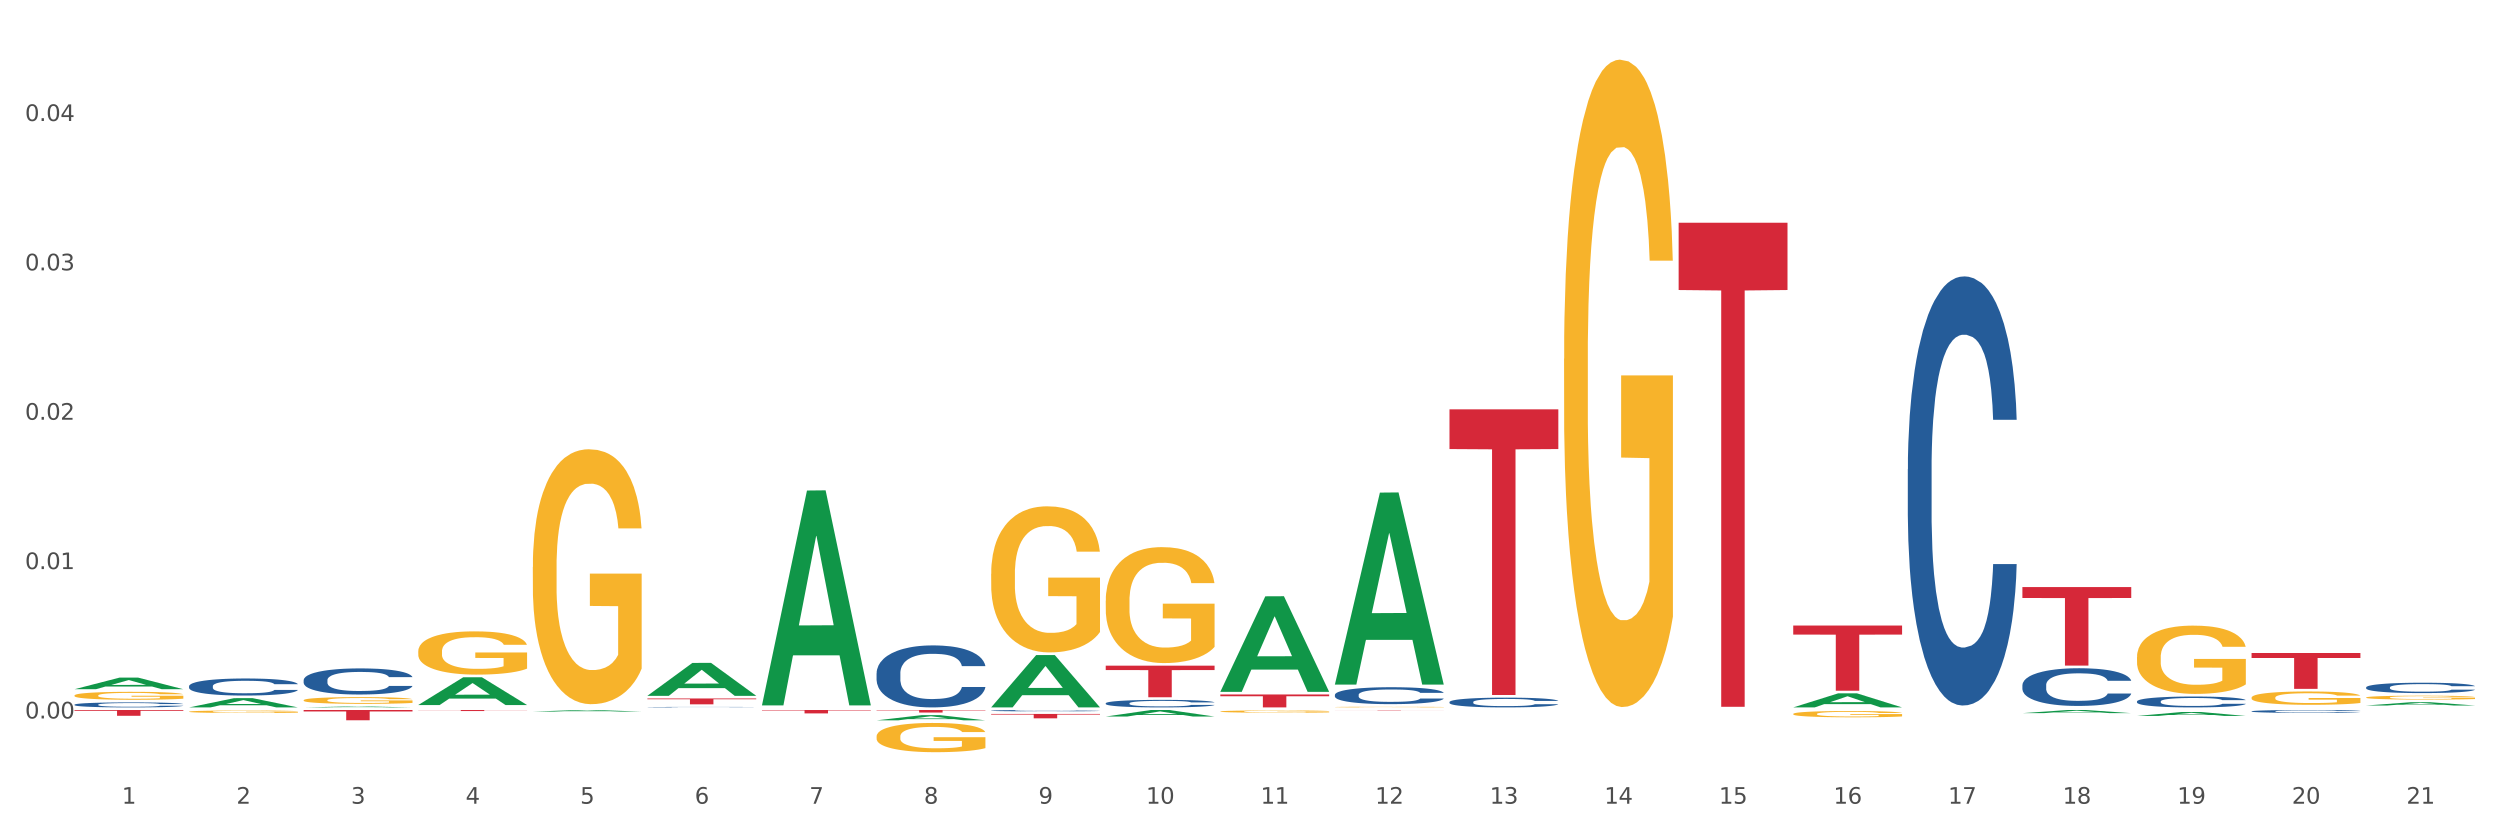 <?xml version="1.0" encoding="utf-8" standalone="no"?>
<!DOCTYPE svg PUBLIC "-//W3C//DTD SVG 1.1//EN"
  "http://www.w3.org/Graphics/SVG/1.1/DTD/svg11.dtd">
<svg xmlns:xlink="http://www.w3.org/1999/xlink" width="1080pt" height="360pt" viewBox="0 0 1080 360" xmlns="http://www.w3.org/2000/svg" version="1.1">
 <rect x="0" y="0" width="1080" height="360" fill="#333333" stroke="none"/>
 <defs>
  <style type="text/css">*{stroke-linejoin: round; stroke-linecap: butt}</style>
 </defs>
 <g id="figure_1">
  <g id="patch_1">
   <path d="M 0 360 
L 1080 360 
L 1080 0 
L 0 0 
z
" style="fill: #ffffff; stroke: #ffffff; stroke-linejoin: miter"/>
  </g>
  <g id="axes_1">
   <g id="matplotlib.axis_1">
    <g id="xtick_1">
     <g id="text_1">
      <!-- 1 -->
      <g style="fill: #4d4d4d" transform="translate(52.633 347.204) scale(0.096 -0.096)">
       <defs>
        <path id="DejaVuSans-31" d="M 794 531 
L 1825 531 
L 1825 4091 
L 703 3866 
L 703 4441 
L 1819 4666 
L 2450 4666 
L 2450 531 
L 3481 531 
L 3481 0 
L 794 0 
L 794 531 
z
" transform="scale(0.016)"/>
       </defs>
       <use xlink:href="#DejaVuSans-31"/>
      </g>
     </g>
    </g>
    <g id="xtick_2">
     <g id="text_2">
      <!-- 2 -->
      <g style="fill: #4d4d4d" transform="translate(102.133 347.204) scale(0.096 -0.096)">
       <defs>
        <path id="DejaVuSans-32" d="M 1228 531 
L 3431 531 
L 3431 0 
L 469 0 
L 469 531 
Q 828 903 1448 1529 
Q 2069 2156 2228 2338 
Q 2531 2678 2651 2914 
Q 2772 3150 2772 3378 
Q 2772 3750 2511 3984 
Q 2250 4219 1831 4219 
Q 1534 4219 1204 4116 
Q 875 4013 500 3803 
L 500 4441 
Q 881 4594 1212 4672 
Q 1544 4750 1819 4750 
Q 2544 4750 2975 4387 
Q 3406 4025 3406 3419 
Q 3406 3131 3298 2873 
Q 3191 2616 2906 2266 
Q 2828 2175 2409 1742 
Q 1991 1309 1228 531 
z
" transform="scale(0.016)"/>
       </defs>
       <use xlink:href="#DejaVuSans-32"/>
      </g>
     </g>
    </g>
    <g id="xtick_3">
     <g id="text_3">
      <!-- 3 -->
      <g style="fill: #4d4d4d" transform="translate(151.633 347.204) scale(0.096 -0.096)">
       <defs>
        <path id="DejaVuSans-33" d="M 2597 2516 
Q 3050 2419 3304 2112 
Q 3559 1806 3559 1356 
Q 3559 666 3084 287 
Q 2609 -91 1734 -91 
Q 1441 -91 1130 -33 
Q 819 25 488 141 
L 488 750 
Q 750 597 1062 519 
Q 1375 441 1716 441 
Q 2309 441 2620 675 
Q 2931 909 2931 1356 
Q 2931 1769 2642 2001 
Q 2353 2234 1838 2234 
L 1294 2234 
L 1294 2753 
L 1863 2753 
Q 2328 2753 2575 2939 
Q 2822 3125 2822 3475 
Q 2822 3834 2567 4026 
Q 2313 4219 1838 4219 
Q 1578 4219 1281 4162 
Q 984 4106 628 3988 
L 628 4550 
Q 988 4650 1302 4700 
Q 1616 4750 1894 4750 
Q 2613 4750 3031 4423 
Q 3450 4097 3450 3541 
Q 3450 3153 3228 2886 
Q 3006 2619 2597 2516 
z
" transform="scale(0.016)"/>
       </defs>
       <use xlink:href="#DejaVuSans-33"/>
      </g>
     </g>
    </g>
    <g id="xtick_4">
     <g id="text_4">
      <!-- 4 -->
      <g style="fill: #4d4d4d" transform="translate(201.133 347.204) scale(0.096 -0.096)">
       <defs>
        <path id="DejaVuSans-34" d="M 2419 4116 
L 825 1625 
L 2419 1625 
L 2419 4116 
z
M 2253 4666 
L 3047 4666 
L 3047 1625 
L 3713 1625 
L 3713 1100 
L 3047 1100 
L 3047 0 
L 2419 0 
L 2419 1100 
L 313 1100 
L 313 1709 
L 2253 4666 
z
" transform="scale(0.016)"/>
       </defs>
       <use xlink:href="#DejaVuSans-34"/>
      </g>
     </g>
    </g>
    <g id="xtick_5">
     <g id="text_5">
      <!-- 5 -->
      <g style="fill: #4d4d4d" transform="translate(250.633 347.204) scale(0.096 -0.096)">
       <defs>
        <path id="DejaVuSans-35" d="M 691 4666 
L 3169 4666 
L 3169 4134 
L 1269 4134 
L 1269 2991 
Q 1406 3038 1543 3061 
Q 1681 3084 1819 3084 
Q 2600 3084 3056 2656 
Q 3513 2228 3513 1497 
Q 3513 744 3044 326 
Q 2575 -91 1722 -91 
Q 1428 -91 1123 -41 
Q 819 9 494 109 
L 494 744 
Q 775 591 1075 516 
Q 1375 441 1709 441 
Q 2250 441 2565 725 
Q 2881 1009 2881 1497 
Q 2881 1984 2565 2268 
Q 2250 2553 1709 2553 
Q 1456 2553 1204 2497 
Q 953 2441 691 2322 
L 691 4666 
z
" transform="scale(0.016)"/>
       </defs>
       <use xlink:href="#DejaVuSans-35"/>
      </g>
     </g>
    </g>
    <g id="xtick_6">
     <g id="text_6">
      <!-- 6 -->
      <g style="fill: #4d4d4d" transform="translate(300.134 347.204) scale(0.096 -0.096)">
       <defs>
        <path id="DejaVuSans-36" d="M 2113 2584 
Q 1688 2584 1439 2293 
Q 1191 2003 1191 1497 
Q 1191 994 1439 701 
Q 1688 409 2113 409 
Q 2538 409 2786 701 
Q 3034 994 3034 1497 
Q 3034 2003 2786 2293 
Q 2538 2584 2113 2584 
z
M 3366 4563 
L 3366 3988 
Q 3128 4100 2886 4159 
Q 2644 4219 2406 4219 
Q 1781 4219 1451 3797 
Q 1122 3375 1075 2522 
Q 1259 2794 1537 2939 
Q 1816 3084 2150 3084 
Q 2853 3084 3261 2657 
Q 3669 2231 3669 1497 
Q 3669 778 3244 343 
Q 2819 -91 2113 -91 
Q 1303 -91 875 529 
Q 447 1150 447 2328 
Q 447 3434 972 4092 
Q 1497 4750 2381 4750 
Q 2619 4750 2861 4703 
Q 3103 4656 3366 4563 
z
" transform="scale(0.016)"/>
       </defs>
       <use xlink:href="#DejaVuSans-36"/>
      </g>
     </g>
    </g>
    <g id="xtick_7">
     <g id="text_7">
      <!-- 7 -->
      <g style="fill: #4d4d4d" transform="translate(349.634 347.204) scale(0.096 -0.096)">
       <defs>
        <path id="DejaVuSans-37" d="M 525 4666 
L 3525 4666 
L 3525 4397 
L 1831 0 
L 1172 0 
L 2766 4134 
L 525 4134 
L 525 4666 
z
" transform="scale(0.016)"/>
       </defs>
       <use xlink:href="#DejaVuSans-37"/>
      </g>
     </g>
    </g>
    <g id="xtick_8">
     <g id="text_8">
      <!-- 8 -->
      <g style="fill: #4d4d4d" transform="translate(399.134 347.204) scale(0.096 -0.096)">
       <defs>
        <path id="DejaVuSans-38" d="M 2034 2216 
Q 1584 2216 1326 1975 
Q 1069 1734 1069 1313 
Q 1069 891 1326 650 
Q 1584 409 2034 409 
Q 2484 409 2743 651 
Q 3003 894 3003 1313 
Q 3003 1734 2745 1975 
Q 2488 2216 2034 2216 
z
M 1403 2484 
Q 997 2584 770 2862 
Q 544 3141 544 3541 
Q 544 4100 942 4425 
Q 1341 4750 2034 4750 
Q 2731 4750 3128 4425 
Q 3525 4100 3525 3541 
Q 3525 3141 3298 2862 
Q 3072 2584 2669 2484 
Q 3125 2378 3379 2068 
Q 3634 1759 3634 1313 
Q 3634 634 3220 271 
Q 2806 -91 2034 -91 
Q 1263 -91 848 271 
Q 434 634 434 1313 
Q 434 1759 690 2068 
Q 947 2378 1403 2484 
z
M 1172 3481 
Q 1172 3119 1398 2916 
Q 1625 2713 2034 2713 
Q 2441 2713 2670 2916 
Q 2900 3119 2900 3481 
Q 2900 3844 2670 4047 
Q 2441 4250 2034 4250 
Q 1625 4250 1398 4047 
Q 1172 3844 1172 3481 
z
" transform="scale(0.016)"/>
       </defs>
       <use xlink:href="#DejaVuSans-38"/>
      </g>
     </g>
    </g>
    <g id="xtick_9">
     <g id="text_9">
      <!-- 9 -->
      <g style="fill: #4d4d4d" transform="translate(448.634 347.204) scale(0.096 -0.096)">
       <defs>
        <path id="DejaVuSans-39" d="M 703 97 
L 703 672 
Q 941 559 1184 500 
Q 1428 441 1663 441 
Q 2288 441 2617 861 
Q 2947 1281 2994 2138 
Q 2813 1869 2534 1725 
Q 2256 1581 1919 1581 
Q 1219 1581 811 2004 
Q 403 2428 403 3163 
Q 403 3881 828 4315 
Q 1253 4750 1959 4750 
Q 2769 4750 3195 4129 
Q 3622 3509 3622 2328 
Q 3622 1225 3098 567 
Q 2575 -91 1691 -91 
Q 1453 -91 1209 -44 
Q 966 3 703 97 
z
M 1959 2075 
Q 2384 2075 2632 2365 
Q 2881 2656 2881 3163 
Q 2881 3666 2632 3958 
Q 2384 4250 1959 4250 
Q 1534 4250 1286 3958 
Q 1038 3666 1038 3163 
Q 1038 2656 1286 2365 
Q 1534 2075 1959 2075 
z
" transform="scale(0.016)"/>
       </defs>
       <use xlink:href="#DejaVuSans-39"/>
      </g>
     </g>
    </g>
    <g id="xtick_10">
     <g id="text_10">
      <!-- 10 -->
      <g style="fill: #4d4d4d" transform="translate(495.079 347.204) scale(0.096 -0.096)">
       <defs>
        <path id="DejaVuSans-30" d="M 2034 4250 
Q 1547 4250 1301 3770 
Q 1056 3291 1056 2328 
Q 1056 1369 1301 889 
Q 1547 409 2034 409 
Q 2525 409 2770 889 
Q 3016 1369 3016 2328 
Q 3016 3291 2770 3770 
Q 2525 4250 2034 4250 
z
M 2034 4750 
Q 2819 4750 3233 4129 
Q 3647 3509 3647 2328 
Q 3647 1150 3233 529 
Q 2819 -91 2034 -91 
Q 1250 -91 836 529 
Q 422 1150 422 2328 
Q 422 3509 836 4129 
Q 1250 4750 2034 4750 
z
" transform="scale(0.016)"/>
       </defs>
       <use xlink:href="#DejaVuSans-31"/>
       <use xlink:href="#DejaVuSans-30" transform="translate(63.623 0)"/>
      </g>
     </g>
    </g>
    <g id="xtick_11">
     <g id="text_11">
      <!-- 11 -->
      <g style="fill: #4d4d4d" transform="translate(544.58 347.204) scale(0.096 -0.096)">
       <use xlink:href="#DejaVuSans-31"/>
       <use xlink:href="#DejaVuSans-31" transform="translate(63.623 0)"/>
      </g>
     </g>
    </g>
    <g id="xtick_12">
     <g id="text_12">
      <!-- 12 -->
      <g style="fill: #4d4d4d" transform="translate(594.08 347.204) scale(0.096 -0.096)">
       <use xlink:href="#DejaVuSans-31"/>
       <use xlink:href="#DejaVuSans-32" transform="translate(63.623 0)"/>
      </g>
     </g>
    </g>
    <g id="xtick_13">
     <g id="text_13">
      <!-- 13 -->
      <g style="fill: #4d4d4d" transform="translate(643.58 347.204) scale(0.096 -0.096)">
       <use xlink:href="#DejaVuSans-31"/>
       <use xlink:href="#DejaVuSans-33" transform="translate(63.623 0)"/>
      </g>
     </g>
    </g>
    <g id="xtick_14">
     <g id="text_14">
      <!-- 14 -->
      <g style="fill: #4d4d4d" transform="translate(693.08 347.204) scale(0.096 -0.096)">
       <use xlink:href="#DejaVuSans-31"/>
       <use xlink:href="#DejaVuSans-34" transform="translate(63.623 0)"/>
      </g>
     </g>
    </g>
    <g id="xtick_15">
     <g id="text_15">
      <!-- 15 -->
      <g style="fill: #4d4d4d" transform="translate(742.58 347.204) scale(0.096 -0.096)">
       <use xlink:href="#DejaVuSans-31"/>
       <use xlink:href="#DejaVuSans-35" transform="translate(63.623 0)"/>
      </g>
     </g>
    </g>
    <g id="xtick_16">
     <g id="text_16">
      <!-- 16 -->
      <g style="fill: #4d4d4d" transform="translate(792.08 347.204) scale(0.096 -0.096)">
       <use xlink:href="#DejaVuSans-31"/>
       <use xlink:href="#DejaVuSans-36" transform="translate(63.623 0)"/>
      </g>
     </g>
    </g>
    <g id="xtick_17">
     <g id="text_17">
      <!-- 17 -->
      <g style="fill: #4d4d4d" transform="translate(841.58 347.204) scale(0.096 -0.096)">
       <use xlink:href="#DejaVuSans-31"/>
       <use xlink:href="#DejaVuSans-37" transform="translate(63.623 0)"/>
      </g>
     </g>
    </g>
    <g id="xtick_18">
     <g id="text_18">
      <!-- 18 -->
      <g style="fill: #4d4d4d" transform="translate(891.08 347.204) scale(0.096 -0.096)">
       <use xlink:href="#DejaVuSans-31"/>
       <use xlink:href="#DejaVuSans-38" transform="translate(63.623 0)"/>
      </g>
     </g>
    </g>
    <g id="xtick_19">
     <g id="text_19">
      <!-- 19 -->
      <g style="fill: #4d4d4d" transform="translate(940.58 347.204) scale(0.096 -0.096)">
       <use xlink:href="#DejaVuSans-31"/>
       <use xlink:href="#DejaVuSans-39" transform="translate(63.623 0)"/>
      </g>
     </g>
    </g>
    <g id="xtick_20">
     <g id="text_20">
      <!-- 20 -->
      <g style="fill: #4d4d4d" transform="translate(990.08 347.204) scale(0.096 -0.096)">
       <use xlink:href="#DejaVuSans-32"/>
       <use xlink:href="#DejaVuSans-30" transform="translate(63.623 0)"/>
      </g>
     </g>
    </g>
    <g id="xtick_21">
     <g id="text_21">
      <!-- 21 -->
      <g style="fill: #4d4d4d" transform="translate(1039.58 347.204) scale(0.096 -0.096)">
       <use xlink:href="#DejaVuSans-32"/>
       <use xlink:href="#DejaVuSans-31" transform="translate(63.623 0)"/>
      </g>
     </g>
    </g>
    <g id="xtick_22"/>
    <g id="xtick_23"/>
    <g id="xtick_24"/>
    <g id="xtick_25"/>
    <g id="xtick_26"/>
    <g id="xtick_27"/>
    <g id="xtick_28"/>
    <g id="xtick_29"/>
    <g id="xtick_30"/>
    <g id="xtick_31"/>
    <g id="xtick_32"/>
    <g id="xtick_33"/>
    <g id="xtick_34"/>
    <g id="xtick_35"/>
    <g id="xtick_36"/>
    <g id="xtick_37"/>
    <g id="xtick_38"/>
    <g id="xtick_39"/>
    <g id="xtick_40"/>
    <g id="xtick_41"/>
   </g>
   <g id="matplotlib.axis_2">
    <g id="ytick_1">
     <g id="text_22">
      <!-- 0.00 -->
      <g style="fill: #4d4d4d" transform="translate(10.8 310.377) scale(0.096 -0.096)">
       <defs>
        <path id="DejaVuSans-2e" d="M 684 794 
L 1344 794 
L 1344 0 
L 684 0 
L 684 794 
z
" transform="scale(0.016)"/>
       </defs>
       <use xlink:href="#DejaVuSans-30"/>
       <use xlink:href="#DejaVuSans-2e" transform="translate(63.623 0)"/>
       <use xlink:href="#DejaVuSans-30" transform="translate(95.41 0)"/>
       <use xlink:href="#DejaVuSans-30" transform="translate(159.033 0)"/>
      </g>
     </g>
    </g>
    <g id="ytick_2">
     <g id="text_23">
      <!-- 0.01 -->
      <g style="fill: #4d4d4d" transform="translate(10.8 245.851) scale(0.096 -0.096)">
       <use xlink:href="#DejaVuSans-30"/>
       <use xlink:href="#DejaVuSans-2e" transform="translate(63.623 0)"/>
       <use xlink:href="#DejaVuSans-30" transform="translate(95.41 0)"/>
       <use xlink:href="#DejaVuSans-31" transform="translate(159.033 0)"/>
      </g>
     </g>
    </g>
    <g id="ytick_3">
     <g id="text_24">
      <!-- 0.02 -->
      <g style="fill: #4d4d4d" transform="translate(10.8 181.325) scale(0.096 -0.096)">
       <use xlink:href="#DejaVuSans-30"/>
       <use xlink:href="#DejaVuSans-2e" transform="translate(63.623 0)"/>
       <use xlink:href="#DejaVuSans-30" transform="translate(95.41 0)"/>
       <use xlink:href="#DejaVuSans-32" transform="translate(159.033 0)"/>
      </g>
     </g>
    </g>
    <g id="ytick_4">
     <g id="text_25">
      <!-- 0.03 -->
      <g style="fill: #4d4d4d" transform="translate(10.8 116.799) scale(0.096 -0.096)">
       <use xlink:href="#DejaVuSans-30"/>
       <use xlink:href="#DejaVuSans-2e" transform="translate(63.623 0)"/>
       <use xlink:href="#DejaVuSans-30" transform="translate(95.41 0)"/>
       <use xlink:href="#DejaVuSans-33" transform="translate(159.033 0)"/>
      </g>
     </g>
    </g>
    <g id="ytick_5">
     <g id="text_26">
      <!-- 0.04 -->
      <g style="fill: #4d4d4d" transform="translate(10.8 52.273) scale(0.096 -0.096)">
       <use xlink:href="#DejaVuSans-30"/>
       <use xlink:href="#DejaVuSans-2e" transform="translate(63.623 0)"/>
       <use xlink:href="#DejaVuSans-30" transform="translate(95.41 0)"/>
       <use xlink:href="#DejaVuSans-34" transform="translate(159.033 0)"/>
      </g>
     </g>
    </g>
    <g id="ytick_6"/>
    <g id="ytick_7"/>
    <g id="ytick_8"/>
    <g id="ytick_9"/>
    <g id="ytick_10"/>
   </g>
   <g id="PolyCollection_1">
    <path d="M 32.175 297.736 
L 32.223 297.732 
L 51.615 292.733 
L 59.663 292.728 
L 79.2 297.746 
L 69.892 297.746 
L 65.674 296.577 
L 45.652 296.577 
L 45.507 296.596 
L 41.435 297.746 
L 32.175 297.746 
L 32.175 297.736 
L 48.173 295.88 
L 63.153 295.875 
L 55.736 293.797 
L 55.639 293.788 
L 55.542 293.802 
L 48.125 295.875 
L 48.173 295.88 
L 32.175 297.736 
z
" clip-path="url(#pc6ec3ac5ba)" style="fill: #109648"/>
    <path d="M 81.675 305.598 
L 81.723 305.594 
L 101.115 301.608 
L 109.163 301.604 
L 128.7 305.605 
L 119.392 305.605 
L 115.174 304.674 
L 95.152 304.674 
L 95.007 304.689 
L 90.935 305.605 
L 81.675 305.605 
L 81.675 305.598 
L 97.673 304.118 
L 112.653 304.114 
L 105.236 302.457 
L 105.139 302.449 
L 105.042 302.461 
L 97.625 304.114 
L 97.673 304.118 
L 81.675 305.598 
z
" clip-path="url(#pc6ec3ac5ba)" style="fill: #109648"/>
    <path d="M 131.175 305.605 
L 131.223 305.604 
L 150.615 305.19 
L 158.663 305.189 
L 178.2 305.605 
L 168.892 305.605 
L 164.674 305.509 
L 144.652 305.509 
L 144.507 305.51 
L 140.435 305.605 
L 131.175 305.605 
L 131.175 305.605 
L 147.173 305.451 
L 162.153 305.45 
L 154.736 305.278 
L 154.639 305.277 
L 154.542 305.278 
L 147.125 305.45 
L 147.173 305.451 
L 131.175 305.605 
z
" clip-path="url(#pc6ec3ac5ba)" style="fill: #109648"/>
    <path d="M 180.675 304.556 
L 180.723 304.545 
L 200.115 292.579 
L 208.163 292.568 
L 227.7 304.579 
L 218.392 304.579 
L 214.174 301.782 
L 194.152 301.782 
L 194.007 301.827 
L 189.935 304.579 
L 180.675 304.579 
L 180.675 304.556 
L 196.673 300.113 
L 211.653 300.102 
L 204.236 295.128 
L 204.139 295.106 
L 204.042 295.14 
L 196.625 300.102 
L 196.673 300.113 
L 180.675 304.556 
z
" clip-path="url(#pc6ec3ac5ba)" style="fill: #109648"/>
    <path d="M 230.175 307.406 
L 230.223 307.405 
L 249.615 306.73 
L 257.663 306.729 
L 277.2 307.407 
L 267.892 307.407 
L 263.674 307.249 
L 243.652 307.249 
L 243.507 307.252 
L 239.435 307.407 
L 230.175 307.407 
L 230.175 307.406 
L 246.173 307.155 
L 261.153 307.154 
L 253.736 306.874 
L 253.639 306.873 
L 253.542 306.874 
L 246.125 307.154 
L 246.173 307.155 
L 230.175 307.406 
z
" clip-path="url(#pc6ec3ac5ba)" style="fill: #109648"/>
    <path d="M 279.675 300.577 
L 279.723 300.563 
L 299.115 286.377 
L 307.163 286.364 
L 326.7 300.603 
L 317.392 300.603 
L 313.174 297.287 
L 293.152 297.287 
L 293.007 297.341 
L 288.935 300.603 
L 279.675 300.603 
L 279.675 300.577 
L 295.673 295.309 
L 310.653 295.295 
L 303.236 289.399 
L 303.139 289.372 
L 303.042 289.412 
L 295.625 295.295 
L 295.673 295.309 
L 279.675 300.577 
z
" clip-path="url(#pc6ec3ac5ba)" style="fill: #109648"/>
    <path d="M 279.675 301.727 
L 326.7 301.727 
L 326.7 302.08 
L 308.202 302.082 
L 308.202 304.263 
L 298.062 304.263 
L 298.062 302.082 
L 279.675 302.08 
L 279.675 301.73 
L 279.675 301.727 
z
" clip-path="url(#pc6ec3ac5ba)" style="fill: #d62839"/>
    <path d="M 180.675 306.729 
L 227.7 306.729 
L 227.7 306.791 
L 209.202 306.791 
L 209.202 307.174 
L 199.062 307.174 
L 199.062 306.791 
L 180.675 306.791 
L 180.675 306.73 
L 180.675 306.729 
z
" clip-path="url(#pc6ec3ac5ba)" style="fill: #d62839"/>
    <path d="M 725.175 96.229 
L 772.2 96.229 
L 772.2 125.289 
L 753.702 125.485 
L 753.702 305.344 
L 743.562 305.344 
L 743.562 125.485 
L 725.175 125.289 
L 725.175 96.425 
L 725.175 96.229 
z
" clip-path="url(#pc6ec3ac5ba)" style="fill: #d62839"/>
    <path d="M 626.175 176.842 
L 673.2 176.842 
L 673.2 193.992 
L 654.702 194.108 
L 654.702 300.254 
L 644.562 300.254 
L 644.562 194.108 
L 626.175 193.992 
L 626.175 176.958 
L 626.175 176.842 
z
" clip-path="url(#pc6ec3ac5ba)" style="fill: #d62839"/>
    <path d="M 576.675 306.729 
L 623.7 306.729 
L 623.7 306.749 
L 605.202 306.749 
L 605.202 306.871 
L 595.062 306.871 
L 595.062 306.749 
L 576.675 306.749 
L 576.675 306.729 
L 576.675 306.729 
z
" clip-path="url(#pc6ec3ac5ba)" style="fill: #d62839"/>
    <path d="M 527.175 300.01 
L 574.2 300.01 
L 574.2 300.788 
L 555.702 300.793 
L 555.702 305.605 
L 545.562 305.605 
L 545.562 300.793 
L 527.175 300.788 
L 527.175 300.016 
L 527.175 300.01 
z
" clip-path="url(#pc6ec3ac5ba)" style="fill: #d62839"/>
    <path d="M 378.675 306.729 
L 425.7 306.729 
L 425.7 306.881 
L 407.202 306.882 
L 407.202 307.822 
L 397.062 307.822 
L 397.062 306.882 
L 378.675 306.881 
L 378.675 306.73 
L 378.675 306.729 
z
" clip-path="url(#pc6ec3ac5ba)" style="fill: #d62839"/>
    <path d="M 329.175 306.729 
L 376.2 306.729 
L 376.2 306.931 
L 357.702 306.933 
L 357.702 308.182 
L 347.562 308.182 
L 347.562 306.933 
L 329.175 306.931 
L 329.175 306.731 
L 329.175 306.729 
z
" clip-path="url(#pc6ec3ac5ba)" style="fill: #d62839"/>
    <path d="M 972.675 301.382 
L 972.731 301.377 
L 972.731 301.187 
L 972.842 301.024 
L 973.397 300.63 
L 974.23 300.303 
L 974.84 300.13 
L 975.451 299.988 
L 976.173 299.846 
L 977.061 299.698 
L 978.671 299.482 
L 979.67 299.372 
L 980.892 299.256 
L 983.113 299.088 
L 984.723 298.993 
L 986.388 298.914 
L 989.109 298.819 
L 990.885 298.777 
L 992.773 298.746 
L 995.049 298.725 
L 996.77 298.719 
L 1000.546 298.735 
L 1003.766 298.783 
L 1005.32 298.819 
L 1007.319 298.883 
L 1008.374 298.925 
L 1010.095 299.009 
L 1011.872 299.119 
L 1013.093 299.214 
L 1014.925 299.393 
L 1016.313 299.572 
L 1017.59 299.793 
L 1018.256 299.946 
L 1018.756 300.088 
L 1019.2 300.251 
L 1019.644 300.509 
L 1009.651 300.509 
L 1009.262 300.324 
L 1008.652 300.151 
L 1007.763 299.982 
L 1006.986 299.877 
L 1005.654 299.746 
L 1004.432 299.661 
L 1003.155 299.598 
L 1001.601 299.546 
L 1000.379 299.519 
L 998.658 299.498 
L 995.271 299.503 
L 992.995 299.546 
L 991.441 299.598 
L 990.441 299.646 
L 989.553 299.698 
L 988.554 299.772 
L 987.388 299.882 
L 986.555 299.982 
L 985.722 300.109 
L 985.056 300.235 
L 984.445 300.382 
L 983.945 300.54 
L 983.557 300.703 
L 983.224 300.903 
L 982.946 301.235 
L 982.946 301.956 
L 983.057 302.119 
L 983.335 302.335 
L 983.668 302.498 
L 984.223 302.693 
L 984.723 302.824 
L 985.667 303.014 
L 986.721 303.171 
L 987.554 303.271 
L 988.387 303.356 
L 989.831 303.471 
L 991.441 303.566 
L 992.829 303.624 
L 994.716 303.677 
L 995.993 303.698 
L 997.104 303.708 
L 999.824 303.708 
L 1001.767 303.692 
L 1003.932 303.656 
L 1005.598 303.608 
L 1006.986 303.55 
L 1008.541 303.456 
L 1009.54 303.366 
L 1009.54 302.266 
L 997.326 302.261 
L 997.326 301.53 
L 1019.7 301.53 
L 1019.7 303.677 
L 1018.756 303.787 
L 1017.701 303.887 
L 1016.591 303.977 
L 1014.925 304.087 
L 1012.927 304.192 
L 1011.15 304.266 
L 1009.262 304.329 
L 1007.042 304.387 
L 1004.155 304.44 
L 1002.378 304.461 
L 1000.157 304.477 
L 997.548 304.482 
L 995.271 304.471 
L 993.051 304.445 
L 990.719 304.398 
L 988.443 304.329 
L 986.721 304.261 
L 985 304.177 
L 983.168 304.066 
L 981.725 303.961 
L 980.614 303.866 
L 979.393 303.745 
L 978.06 303.587 
L 977.061 303.445 
L 976.173 303.298 
L 975.229 303.108 
L 974.563 302.945 
L 973.896 302.74 
L 973.508 302.587 
L 973.064 302.351 
L 972.731 302.019 
L 972.675 301.382 
z
" clip-path="url(#pc6ec3ac5ba)" style="fill: #f7b32b"/>
    <path d="M 923.175 283.9 
L 923.231 283.873 
L 923.231 282.903 
L 923.342 282.068 
L 923.897 280.047 
L 924.73 278.376 
L 925.34 277.487 
L 925.951 276.759 
L 926.673 276.031 
L 927.561 275.277 
L 929.171 274.172 
L 930.17 273.606 
L 931.392 273.013 
L 933.613 272.151 
L 935.223 271.666 
L 936.888 271.262 
L 939.609 270.776 
L 941.385 270.561 
L 943.273 270.399 
L 945.549 270.291 
L 947.27 270.264 
L 951.046 270.345 
L 954.266 270.588 
L 955.82 270.776 
L 957.819 271.1 
L 958.874 271.315 
L 960.595 271.747 
L 962.372 272.313 
L 963.593 272.798 
L 965.425 273.714 
L 966.813 274.63 
L 968.09 275.762 
L 968.756 276.543 
L 969.256 277.271 
L 969.7 278.106 
L 970.144 279.427 
L 960.151 279.427 
L 959.762 278.484 
L 959.152 277.594 
L 958.263 276.732 
L 957.486 276.193 
L 956.154 275.519 
L 954.932 275.088 
L 953.655 274.765 
L 952.101 274.495 
L 950.879 274.361 
L 949.158 274.253 
L 945.771 274.28 
L 943.495 274.495 
L 941.941 274.765 
L 940.941 275.007 
L 940.053 275.277 
L 939.054 275.654 
L 937.888 276.22 
L 937.055 276.732 
L 936.222 277.379 
L 935.556 278.026 
L 934.945 278.78 
L 934.445 279.589 
L 934.057 280.424 
L 933.724 281.448 
L 933.446 283.146 
L 933.446 286.838 
L 933.557 287.673 
L 933.835 288.778 
L 934.168 289.614 
L 934.723 290.611 
L 935.223 291.284 
L 936.167 292.254 
L 937.221 293.063 
L 938.054 293.575 
L 938.887 294.006 
L 940.331 294.599 
L 941.941 295.084 
L 943.329 295.381 
L 945.216 295.65 
L 946.493 295.758 
L 947.604 295.812 
L 950.324 295.812 
L 952.267 295.731 
L 954.432 295.542 
L 956.098 295.3 
L 957.486 295.003 
L 959.041 294.518 
L 960.04 294.06 
L 960.04 288.428 
L 947.826 288.401 
L 947.826 284.655 
L 970.2 284.655 
L 970.2 295.65 
L 969.256 296.216 
L 968.201 296.728 
L 967.091 297.186 
L 965.425 297.752 
L 963.427 298.291 
L 961.65 298.668 
L 959.762 298.992 
L 957.542 299.288 
L 954.655 299.558 
L 952.878 299.665 
L 950.657 299.746 
L 948.048 299.773 
L 945.771 299.719 
L 943.551 299.585 
L 941.219 299.342 
L 938.943 298.992 
L 937.221 298.641 
L 935.5 298.21 
L 933.668 297.644 
L 932.225 297.105 
L 931.114 296.62 
L 929.893 296 
L 928.56 295.192 
L 927.561 294.464 
L 926.673 293.71 
L 925.729 292.74 
L 925.063 291.904 
L 924.396 290.853 
L 924.008 290.072 
L 923.564 288.859 
L 923.231 287.161 
L 923.175 283.9 
z
" clip-path="url(#pc6ec3ac5ba)" style="fill: #f7b32b"/>
    <path d="M 81.675 296.419 
L 81.731 296.412 
L 81.731 296.224 
L 81.897 295.968 
L 82.509 295.496 
L 83.287 295.139 
L 84.621 294.722 
L 85.344 294.547 
L 86.289 294.351 
L 88.234 294.035 
L 90.457 293.765 
L 92.014 293.617 
L 93.181 293.523 
L 95.794 293.354 
L 97.294 293.28 
L 98.851 293.22 
L 100.185 293.179 
L 102.408 293.132 
L 104.187 293.112 
L 106.244 293.105 
L 107.967 293.112 
L 110.246 293.139 
L 113.581 293.22 
L 114.859 293.267 
L 116.582 293.348 
L 118.361 293.455 
L 119.806 293.563 
L 121.474 293.718 
L 123.197 293.92 
L 124.865 294.176 
L 126.032 294.412 
L 126.977 294.661 
L 127.811 294.964 
L 128.422 295.294 
L 128.7 295.57 
L 118.528 295.57 
L 118.25 295.321 
L 117.694 295.052 
L 117.138 294.87 
L 116.527 294.722 
L 115.582 294.553 
L 114.748 294.446 
L 113.359 294.318 
L 112.08 294.237 
L 111.024 294.19 
L 109.745 294.149 
L 107.022 294.109 
L 105.076 294.109 
L 103.853 294.122 
L 102.353 294.156 
L 101.074 294.203 
L 99.573 294.284 
L 98.406 294.371 
L 97.239 294.486 
L 96.572 294.567 
L 95.571 294.715 
L 94.904 294.836 
L 94.015 295.045 
L 93.515 295.193 
L 92.625 295.577 
L 92.236 295.86 
L 92.069 296.055 
L 91.958 296.271 
L 91.958 297.321 
L 92.292 297.793 
L 92.57 297.995 
L 93.014 298.224 
L 93.848 298.52 
L 95.071 298.81 
L 96.349 299.019 
L 97.406 299.147 
L 98.406 299.241 
L 99.407 299.315 
L 100.63 299.382 
L 101.63 299.423 
L 103.131 299.463 
L 104.91 299.483 
L 106.299 299.483 
L 109.134 299.45 
L 110.412 299.416 
L 111.635 299.369 
L 112.969 299.295 
L 114.026 299.214 
L 114.637 299.153 
L 115.638 299.025 
L 116.416 298.891 
L 117.083 298.736 
L 117.527 298.601 
L 118.028 298.399 
L 118.417 298.17 
L 118.528 298.049 
L 128.7 298.049 
L 128.478 298.291 
L 128.089 298.527 
L 127.31 298.843 
L 126.699 299.025 
L 125.754 299.248 
L 124.753 299.436 
L 123.364 299.645 
L 122.085 299.8 
L 120.751 299.935 
L 119.306 300.056 
L 116.694 300.224 
L 115.749 300.271 
L 113.748 300.352 
L 112.191 300.399 
L 109.912 300.446 
L 107.578 300.473 
L 105.132 300.48 
L 102.964 300.467 
L 100.574 300.426 
L 99.073 300.386 
L 97.406 300.325 
L 95.46 300.231 
L 93.626 300.116 
L 91.903 299.982 
L 90.291 299.827 
L 88.79 299.652 
L 86.844 299.362 
L 85.399 299.079 
L 84.343 298.817 
L 83.62 298.594 
L 82.898 298.311 
L 82.509 298.116 
L 81.897 297.645 
L 81.675 297.207 
L 81.675 296.419 
z
" clip-path="url(#pc6ec3ac5ba)" style="fill: #255c99"/>
    <path d="M 131.175 293.819 
L 131.231 293.809 
L 131.231 293.52 
L 131.397 293.129 
L 132.009 292.408 
L 132.787 291.862 
L 134.121 291.223 
L 134.844 290.955 
L 135.789 290.656 
L 137.734 290.172 
L 139.957 289.76 
L 141.514 289.533 
L 142.681 289.389 
L 145.294 289.132 
L 146.794 289.018 
L 148.351 288.925 
L 149.685 288.864 
L 151.908 288.792 
L 153.687 288.761 
L 155.744 288.75 
L 157.467 288.761 
L 159.746 288.802 
L 163.081 288.925 
L 164.359 288.998 
L 166.082 289.121 
L 167.861 289.286 
L 169.306 289.451 
L 170.974 289.688 
L 172.697 289.997 
L 174.365 290.388 
L 175.532 290.749 
L 176.477 291.13 
L 177.311 291.594 
L 177.922 292.099 
L 178.2 292.521 
L 168.028 292.521 
L 167.75 292.14 
L 167.194 291.728 
L 166.638 291.45 
L 166.027 291.223 
L 165.082 290.965 
L 164.248 290.801 
L 162.859 290.605 
L 161.58 290.481 
L 160.524 290.409 
L 159.245 290.347 
L 156.522 290.285 
L 154.576 290.285 
L 153.353 290.306 
L 151.853 290.358 
L 150.574 290.43 
L 149.073 290.553 
L 147.906 290.687 
L 146.739 290.862 
L 146.072 290.986 
L 145.071 291.213 
L 144.404 291.398 
L 143.515 291.718 
L 143.015 291.944 
L 142.125 292.531 
L 141.736 292.964 
L 141.569 293.263 
L 141.458 293.593 
L 141.458 295.2 
L 141.792 295.921 
L 142.07 296.23 
L 142.514 296.58 
L 143.348 297.034 
L 144.571 297.477 
L 145.849 297.796 
L 146.906 297.992 
L 147.906 298.136 
L 148.907 298.249 
L 150.13 298.352 
L 151.13 298.414 
L 152.631 298.476 
L 154.41 298.507 
L 155.799 298.507 
L 158.634 298.455 
L 159.912 298.404 
L 161.135 298.332 
L 162.469 298.219 
L 163.526 298.095 
L 164.137 298.002 
L 165.137 297.806 
L 165.916 297.6 
L 166.583 297.363 
L 167.027 297.157 
L 167.528 296.848 
L 167.917 296.498 
L 168.028 296.313 
L 178.2 296.313 
L 177.978 296.683 
L 177.589 297.044 
L 176.81 297.528 
L 176.199 297.806 
L 175.254 298.146 
L 174.253 298.435 
L 172.864 298.754 
L 171.585 298.991 
L 170.251 299.197 
L 168.806 299.383 
L 166.194 299.64 
L 165.249 299.712 
L 163.248 299.836 
L 161.691 299.908 
L 159.412 299.98 
L 157.078 300.022 
L 154.632 300.032 
L 152.464 300.011 
L 150.074 299.949 
L 148.573 299.888 
L 146.906 299.795 
L 144.96 299.651 
L 143.126 299.475 
L 141.403 299.269 
L 139.791 299.032 
L 138.29 298.765 
L 136.344 298.322 
L 134.899 297.889 
L 133.843 297.487 
L 133.12 297.147 
L 132.398 296.714 
L 132.009 296.416 
L 131.397 295.694 
L 131.175 295.025 
L 131.175 293.819 
z
" clip-path="url(#pc6ec3ac5ba)" style="fill: #255c99"/>
    <path d="M 32.175 304.408 
L 32.231 304.406 
L 32.231 304.35 
L 32.397 304.275 
L 33.009 304.136 
L 33.787 304.031 
L 35.121 303.908 
L 35.844 303.856 
L 36.789 303.798 
L 38.734 303.705 
L 40.957 303.626 
L 42.514 303.582 
L 43.681 303.554 
L 46.294 303.505 
L 47.794 303.483 
L 49.351 303.465 
L 50.685 303.453 
L 52.908 303.439 
L 54.687 303.433 
L 56.744 303.431 
L 58.467 303.433 
L 60.746 303.441 
L 64.081 303.465 
L 65.359 303.479 
L 67.082 303.503 
L 68.861 303.534 
L 70.306 303.566 
L 71.974 303.612 
L 73.697 303.671 
L 75.365 303.747 
L 76.532 303.816 
L 77.477 303.89 
L 78.311 303.979 
L 78.922 304.076 
L 79.2 304.158 
L 69.028 304.158 
L 68.75 304.084 
L 68.194 304.005 
L 67.638 303.951 
L 67.027 303.908 
L 66.082 303.858 
L 65.248 303.826 
L 63.859 303.789 
L 62.58 303.765 
L 61.524 303.751 
L 60.245 303.739 
L 57.522 303.727 
L 55.576 303.727 
L 54.353 303.731 
L 52.853 303.741 
L 51.574 303.755 
L 50.073 303.779 
L 48.906 303.804 
L 47.739 303.838 
L 47.072 303.862 
L 46.071 303.906 
L 45.404 303.941 
L 44.515 304.003 
L 44.015 304.047 
L 43.125 304.16 
L 42.736 304.243 
L 42.569 304.301 
L 42.458 304.364 
L 42.458 304.674 
L 42.792 304.813 
L 43.07 304.873 
L 43.514 304.94 
L 44.348 305.028 
L 45.571 305.113 
L 46.849 305.175 
L 47.906 305.212 
L 48.906 305.24 
L 49.907 305.262 
L 51.13 305.282 
L 52.13 305.294 
L 53.631 305.306 
L 55.41 305.312 
L 56.799 305.312 
L 59.634 305.302 
L 60.913 305.292 
L 62.135 305.278 
L 63.469 305.256 
L 64.526 305.232 
L 65.137 305.214 
L 66.138 305.177 
L 66.916 305.137 
L 67.583 305.091 
L 68.027 305.051 
L 68.528 304.992 
L 68.917 304.924 
L 69.028 304.889 
L 79.2 304.889 
L 78.978 304.96 
L 78.589 305.03 
L 77.81 305.123 
L 77.199 305.177 
L 76.254 305.242 
L 75.253 305.298 
L 73.864 305.359 
L 72.585 305.405 
L 71.251 305.445 
L 69.806 305.48 
L 67.194 305.53 
L 66.249 305.544 
L 64.248 305.568 
L 62.691 305.582 
L 60.412 305.596 
L 58.078 305.603 
L 55.632 305.605 
L 53.464 305.601 
L 51.074 305.59 
L 49.573 305.578 
L 47.906 305.56 
L 45.96 305.532 
L 44.126 305.498 
L 42.403 305.459 
L 40.791 305.413 
L 39.29 305.361 
L 37.344 305.276 
L 35.899 305.192 
L 34.843 305.115 
L 34.12 305.049 
L 33.398 304.966 
L 33.009 304.908 
L 32.397 304.769 
L 32.175 304.64 
L 32.175 304.408 
z
" clip-path="url(#pc6ec3ac5ba)" style="fill: #255c99"/>
    <path d="M 576.675 300.16 
L 576.731 300.154 
L 576.731 299.967 
L 576.897 299.713 
L 577.509 299.245 
L 578.287 298.891 
L 579.621 298.477 
L 580.344 298.303 
L 581.289 298.109 
L 583.234 297.795 
L 585.457 297.528 
L 587.014 297.381 
L 588.181 297.287 
L 590.794 297.12 
L 592.294 297.047 
L 593.851 296.987 
L 595.185 296.947 
L 597.408 296.9 
L 599.187 296.88 
L 601.244 296.873 
L 602.967 296.88 
L 605.246 296.907 
L 608.581 296.987 
L 609.859 297.034 
L 611.582 297.114 
L 613.361 297.221 
L 614.806 297.328 
L 616.474 297.481 
L 618.197 297.682 
L 619.865 297.936 
L 621.032 298.169 
L 621.977 298.417 
L 622.811 298.717 
L 623.422 299.045 
L 623.7 299.319 
L 613.528 299.319 
L 613.25 299.071 
L 612.694 298.804 
L 612.138 298.624 
L 611.527 298.477 
L 610.582 298.31 
L 609.748 298.203 
L 608.359 298.076 
L 607.08 297.996 
L 606.024 297.949 
L 604.745 297.909 
L 602.022 297.869 
L 600.076 297.869 
L 598.853 297.882 
L 597.353 297.915 
L 596.074 297.962 
L 594.573 298.042 
L 593.406 298.129 
L 592.239 298.243 
L 591.572 298.323 
L 590.571 298.47 
L 589.904 298.59 
L 589.015 298.797 
L 588.515 298.944 
L 587.625 299.325 
L 587.236 299.606 
L 587.069 299.8 
L 586.958 300.013 
L 586.958 301.056 
L 587.292 301.523 
L 587.57 301.724 
L 588.014 301.951 
L 588.848 302.245 
L 590.071 302.532 
L 591.349 302.739 
L 592.406 302.866 
L 593.406 302.96 
L 594.407 303.033 
L 595.63 303.1 
L 596.63 303.14 
L 598.131 303.18 
L 599.91 303.2 
L 601.299 303.2 
L 604.134 303.167 
L 605.413 303.133 
L 606.635 303.087 
L 607.969 303.013 
L 609.026 302.933 
L 609.637 302.873 
L 610.638 302.746 
L 611.416 302.612 
L 612.083 302.459 
L 612.527 302.325 
L 613.028 302.125 
L 613.417 301.897 
L 613.528 301.777 
L 623.7 301.777 
L 623.478 302.018 
L 623.089 302.252 
L 622.31 302.566 
L 621.699 302.746 
L 620.754 302.966 
L 619.753 303.153 
L 618.364 303.361 
L 617.085 303.514 
L 615.751 303.648 
L 614.306 303.768 
L 611.694 303.935 
L 610.749 303.982 
L 608.748 304.062 
L 607.191 304.109 
L 604.912 304.156 
L 602.578 304.182 
L 600.132 304.189 
L 597.964 304.176 
L 595.574 304.136 
L 594.073 304.096 
L 592.406 304.035 
L 590.46 303.942 
L 588.626 303.828 
L 586.903 303.695 
L 585.291 303.541 
L 583.79 303.367 
L 581.844 303.08 
L 580.399 302.799 
L 579.343 302.539 
L 578.62 302.318 
L 577.898 302.038 
L 577.509 301.844 
L 576.897 301.376 
L 576.675 300.942 
L 576.675 300.16 
z
" clip-path="url(#pc6ec3ac5ba)" style="fill: #255c99"/>
    <path d="M 477.675 303.808 
L 477.731 303.805 
L 477.731 303.722 
L 477.897 303.609 
L 478.509 303.4 
L 479.287 303.242 
L 480.621 303.057 
L 481.344 302.98 
L 482.289 302.893 
L 484.234 302.753 
L 486.457 302.634 
L 488.014 302.569 
L 489.181 302.527 
L 491.794 302.452 
L 493.294 302.42 
L 494.851 302.393 
L 496.185 302.375 
L 498.408 302.354 
L 500.187 302.345 
L 502.244 302.342 
L 503.967 302.345 
L 506.246 302.357 
L 509.581 302.393 
L 510.859 302.414 
L 512.582 302.449 
L 514.361 302.497 
L 515.806 302.545 
L 517.474 302.613 
L 519.197 302.703 
L 520.865 302.816 
L 522.032 302.92 
L 522.977 303.031 
L 523.811 303.165 
L 524.422 303.311 
L 524.7 303.433 
L 514.528 303.433 
L 514.25 303.323 
L 513.694 303.203 
L 513.138 303.123 
L 512.527 303.057 
L 511.582 302.983 
L 510.748 302.935 
L 509.359 302.879 
L 508.08 302.843 
L 507.024 302.822 
L 505.745 302.804 
L 503.022 302.786 
L 501.076 302.786 
L 499.853 302.792 
L 498.353 302.807 
L 497.074 302.828 
L 495.573 302.864 
L 494.406 302.902 
L 493.239 302.953 
L 492.572 302.989 
L 491.571 303.054 
L 490.904 303.108 
L 490.015 303.2 
L 489.515 303.266 
L 488.625 303.436 
L 488.236 303.561 
L 488.069 303.647 
L 487.958 303.743 
L 487.958 304.208 
L 488.292 304.416 
L 488.57 304.506 
L 489.014 304.607 
L 489.848 304.738 
L 491.071 304.866 
L 492.349 304.959 
L 493.406 305.015 
L 494.406 305.057 
L 495.407 305.09 
L 496.63 305.12 
L 497.63 305.138 
L 499.131 305.155 
L 500.91 305.164 
L 502.299 305.164 
L 505.134 305.149 
L 506.413 305.135 
L 507.635 305.114 
L 508.969 305.081 
L 510.026 305.045 
L 510.637 305.018 
L 511.637 304.962 
L 512.416 304.902 
L 513.083 304.834 
L 513.527 304.774 
L 514.028 304.685 
L 514.417 304.583 
L 514.528 304.53 
L 524.7 304.53 
L 524.478 304.637 
L 524.089 304.741 
L 523.31 304.881 
L 522.699 304.962 
L 521.754 305.06 
L 520.753 305.144 
L 519.364 305.236 
L 518.085 305.304 
L 516.751 305.364 
L 515.306 305.418 
L 512.694 305.492 
L 511.749 305.513 
L 509.748 305.549 
L 508.191 305.57 
L 505.912 305.591 
L 503.578 305.602 
L 501.132 305.605 
L 498.964 305.6 
L 496.574 305.582 
L 495.073 305.564 
L 493.406 305.537 
L 491.46 305.495 
L 489.626 305.445 
L 487.903 305.385 
L 486.291 305.316 
L 484.79 305.239 
L 482.844 305.111 
L 481.399 304.986 
L 480.343 304.869 
L 479.62 304.771 
L 478.898 304.646 
L 478.509 304.559 
L 477.897 304.351 
L 477.675 304.157 
L 477.675 303.808 
z
" clip-path="url(#pc6ec3ac5ba)" style="fill: #255c99"/>
    <path d="M 428.175 306.989 
L 428.231 306.988 
L 428.231 306.973 
L 428.397 306.953 
L 429.009 306.916 
L 429.787 306.889 
L 431.121 306.856 
L 431.844 306.842 
L 432.789 306.827 
L 434.734 306.802 
L 436.957 306.781 
L 438.514 306.769 
L 439.681 306.762 
L 442.294 306.749 
L 443.794 306.743 
L 445.351 306.738 
L 446.685 306.735 
L 448.908 306.731 
L 450.687 306.73 
L 452.744 306.729 
L 454.467 306.73 
L 456.746 306.732 
L 460.081 306.738 
L 461.359 306.742 
L 463.082 306.748 
L 464.861 306.757 
L 466.306 306.765 
L 467.974 306.777 
L 469.697 306.793 
L 471.365 306.813 
L 472.532 306.832 
L 473.477 306.851 
L 474.311 306.875 
L 474.922 306.901 
L 475.2 306.922 
L 465.028 306.922 
L 464.75 306.903 
L 464.194 306.882 
L 463.638 306.867 
L 463.027 306.856 
L 462.082 306.843 
L 461.248 306.834 
L 459.859 306.824 
L 458.58 306.818 
L 457.524 306.814 
L 456.245 306.811 
L 453.522 306.808 
L 451.576 306.808 
L 450.353 306.809 
L 448.853 306.812 
L 447.574 306.815 
L 446.073 306.822 
L 444.906 306.828 
L 443.739 306.837 
L 443.072 306.844 
L 442.071 306.855 
L 441.404 306.865 
L 440.515 306.881 
L 440.015 306.893 
L 439.125 306.923 
L 438.736 306.945 
L 438.569 306.96 
L 438.458 306.977 
L 438.458 307.059 
L 438.792 307.096 
L 439.07 307.112 
L 439.514 307.13 
L 440.348 307.153 
L 441.571 307.176 
L 442.849 307.192 
L 443.906 307.202 
L 444.906 307.209 
L 445.907 307.215 
L 447.13 307.221 
L 448.13 307.224 
L 449.631 307.227 
L 451.41 307.228 
L 452.799 307.228 
L 455.634 307.226 
L 456.913 307.223 
L 458.135 307.219 
L 459.469 307.214 
L 460.526 307.207 
L 461.137 307.203 
L 462.137 307.193 
L 462.916 307.182 
L 463.583 307.17 
L 464.027 307.159 
L 464.528 307.144 
L 464.917 307.126 
L 465.028 307.116 
L 475.2 307.116 
L 474.978 307.135 
L 474.589 307.154 
L 473.81 307.178 
L 473.199 307.193 
L 472.254 307.21 
L 471.253 307.225 
L 469.864 307.241 
L 468.585 307.253 
L 467.251 307.264 
L 465.806 307.273 
L 463.194 307.286 
L 462.249 307.29 
L 460.248 307.296 
L 458.691 307.3 
L 456.412 307.304 
L 454.078 307.306 
L 451.632 307.306 
L 449.464 307.305 
L 447.074 307.302 
L 445.573 307.299 
L 443.906 307.294 
L 441.96 307.287 
L 440.126 307.278 
L 438.403 307.267 
L 436.791 307.255 
L 435.29 307.242 
L 433.344 307.219 
L 431.899 307.197 
L 430.843 307.176 
L 430.12 307.159 
L 429.398 307.137 
L 429.009 307.121 
L 428.397 307.085 
L 428.175 307.05 
L 428.175 306.989 
z
" clip-path="url(#pc6ec3ac5ba)" style="fill: #255c99"/>
    <path d="M 378.675 290.851 
L 378.731 290.826 
L 378.731 290.141 
L 378.897 289.212 
L 379.509 287.499 
L 380.287 286.202 
L 381.621 284.685 
L 382.344 284.049 
L 383.289 283.339 
L 385.234 282.189 
L 387.457 281.21 
L 389.014 280.672 
L 390.181 280.329 
L 392.794 279.718 
L 394.294 279.449 
L 395.851 279.228 
L 397.185 279.082 
L 399.408 278.91 
L 401.187 278.837 
L 403.244 278.812 
L 404.967 278.837 
L 407.246 278.935 
L 410.581 279.228 
L 411.859 279.4 
L 413.582 279.693 
L 415.361 280.085 
L 416.806 280.476 
L 418.474 281.039 
L 420.197 281.773 
L 421.865 282.703 
L 423.032 283.559 
L 423.977 284.465 
L 424.811 285.566 
L 425.422 286.765 
L 425.7 287.768 
L 415.528 287.768 
L 415.25 286.863 
L 414.694 285.884 
L 414.138 285.223 
L 413.527 284.685 
L 412.582 284.073 
L 411.748 283.682 
L 410.359 283.217 
L 409.08 282.923 
L 408.024 282.752 
L 406.745 282.605 
L 404.022 282.458 
L 402.076 282.458 
L 400.853 282.507 
L 399.353 282.63 
L 398.074 282.801 
L 396.573 283.094 
L 395.406 283.413 
L 394.239 283.828 
L 393.572 284.122 
L 392.571 284.66 
L 391.904 285.101 
L 391.015 285.859 
L 390.515 286.398 
L 389.625 287.792 
L 389.236 288.82 
L 389.069 289.53 
L 388.958 290.313 
L 388.958 294.13 
L 389.292 295.843 
L 389.57 296.577 
L 390.014 297.409 
L 390.848 298.485 
L 392.071 299.537 
L 393.349 300.296 
L 394.406 300.761 
L 395.406 301.103 
L 396.407 301.372 
L 397.63 301.617 
L 398.63 301.764 
L 400.131 301.911 
L 401.91 301.984 
L 403.299 301.984 
L 406.134 301.862 
L 407.413 301.739 
L 408.635 301.568 
L 409.969 301.299 
L 411.026 301.005 
L 411.637 300.785 
L 412.637 300.32 
L 413.416 299.831 
L 414.083 299.268 
L 414.527 298.779 
L 415.028 298.045 
L 415.417 297.213 
L 415.528 296.772 
L 425.7 296.772 
L 425.478 297.653 
L 425.089 298.51 
L 424.31 299.66 
L 423.699 300.32 
L 422.754 301.128 
L 421.753 301.813 
L 420.364 302.571 
L 419.085 303.134 
L 417.751 303.624 
L 416.306 304.064 
L 413.694 304.676 
L 412.749 304.847 
L 410.748 305.141 
L 409.191 305.312 
L 406.912 305.483 
L 404.578 305.581 
L 402.132 305.605 
L 399.964 305.557 
L 397.574 305.41 
L 396.073 305.263 
L 394.406 305.043 
L 392.46 304.7 
L 390.626 304.284 
L 388.903 303.795 
L 387.291 303.232 
L 385.79 302.596 
L 383.844 301.544 
L 382.399 300.516 
L 381.343 299.562 
L 380.62 298.754 
L 379.898 297.727 
L 379.509 297.017 
L 378.897 295.304 
L 378.675 293.714 
L 378.675 290.851 
z
" clip-path="url(#pc6ec3ac5ba)" style="fill: #255c99"/>
    <path d="M 279.675 305.485 
L 279.731 305.485 
L 279.731 305.479 
L 279.897 305.472 
L 280.509 305.458 
L 281.287 305.447 
L 282.621 305.435 
L 283.344 305.43 
L 284.289 305.424 
L 286.234 305.415 
L 288.457 305.407 
L 290.014 305.402 
L 291.181 305.4 
L 293.794 305.395 
L 295.294 305.392 
L 296.851 305.391 
L 298.185 305.389 
L 300.408 305.388 
L 302.187 305.387 
L 304.244 305.387 
L 305.967 305.387 
L 308.246 305.388 
L 311.581 305.391 
L 312.859 305.392 
L 314.582 305.394 
L 316.361 305.398 
L 317.806 305.401 
L 319.474 305.405 
L 321.197 305.411 
L 322.865 305.419 
L 324.032 305.426 
L 324.977 305.433 
L 325.811 305.442 
L 326.422 305.452 
L 326.7 305.46 
L 316.528 305.46 
L 316.25 305.453 
L 315.694 305.445 
L 315.138 305.439 
L 314.527 305.435 
L 313.582 305.43 
L 312.748 305.427 
L 311.359 305.423 
L 310.08 305.421 
L 309.024 305.419 
L 307.745 305.418 
L 305.022 305.417 
L 303.076 305.417 
L 301.853 305.417 
L 300.353 305.418 
L 299.074 305.42 
L 297.573 305.422 
L 296.406 305.425 
L 295.239 305.428 
L 294.572 305.43 
L 293.571 305.435 
L 292.904 305.438 
L 292.015 305.445 
L 291.515 305.449 
L 290.625 305.46 
L 290.236 305.469 
L 290.069 305.474 
L 289.958 305.481 
L 289.958 305.512 
L 290.292 305.526 
L 290.57 305.532 
L 291.014 305.539 
L 291.848 305.547 
L 293.071 305.556 
L 294.349 305.562 
L 295.406 305.566 
L 296.406 305.569 
L 297.407 305.571 
L 298.63 305.573 
L 299.63 305.574 
L 301.131 305.575 
L 302.91 305.576 
L 304.299 305.576 
L 307.134 305.575 
L 308.413 305.574 
L 309.635 305.573 
L 310.969 305.57 
L 312.026 305.568 
L 312.637 305.566 
L 313.637 305.562 
L 314.416 305.558 
L 315.083 305.554 
L 315.527 305.55 
L 316.028 305.544 
L 316.417 305.537 
L 316.528 305.534 
L 326.7 305.534 
L 326.478 305.541 
L 326.089 305.548 
L 325.31 305.557 
L 324.699 305.562 
L 323.754 305.569 
L 322.753 305.575 
L 321.364 305.581 
L 320.085 305.585 
L 318.751 305.589 
L 317.306 305.593 
L 314.694 305.598 
L 313.749 305.599 
L 311.748 305.602 
L 310.191 305.603 
L 307.912 305.604 
L 305.578 305.605 
L 303.132 305.605 
L 300.964 305.605 
L 298.574 305.604 
L 297.073 305.603 
L 295.406 305.601 
L 293.46 305.598 
L 291.626 305.595 
L 289.903 305.591 
L 288.291 305.586 
L 286.79 305.581 
L 284.844 305.572 
L 283.399 305.564 
L 282.343 305.556 
L 281.62 305.55 
L 280.898 305.541 
L 280.509 305.535 
L 279.897 305.522 
L 279.675 305.509 
L 279.675 305.485 
z
" clip-path="url(#pc6ec3ac5ba)" style="fill: #255c99"/>
    <path d="M 824.175 202.699 
L 824.231 202.53 
L 824.231 197.789 
L 824.397 191.356 
L 825.009 179.505 
L 825.787 170.532 
L 827.121 160.035 
L 827.844 155.633 
L 828.789 150.723 
L 830.734 142.766 
L 832.957 135.994 
L 834.514 132.27 
L 835.681 129.899 
L 838.294 125.667 
L 839.794 123.804 
L 841.351 122.281 
L 842.685 121.265 
L 844.908 120.08 
L 846.687 119.572 
L 848.744 119.403 
L 850.467 119.572 
L 852.746 120.249 
L 856.081 122.281 
L 857.359 123.466 
L 859.082 125.498 
L 860.861 128.206 
L 862.306 130.915 
L 863.974 134.809 
L 865.697 139.888 
L 867.365 146.322 
L 868.532 152.247 
L 869.477 158.511 
L 870.311 166.13 
L 870.922 174.426 
L 871.2 181.367 
L 861.028 181.367 
L 860.75 175.103 
L 860.194 168.331 
L 859.638 163.76 
L 859.027 160.035 
L 858.082 155.802 
L 857.248 153.094 
L 855.859 149.877 
L 854.58 147.845 
L 853.524 146.66 
L 852.245 145.644 
L 849.522 144.629 
L 847.576 144.629 
L 846.353 144.967 
L 844.853 145.814 
L 843.574 146.999 
L 842.073 149.03 
L 840.906 151.231 
L 839.739 154.109 
L 839.072 156.141 
L 838.071 159.866 
L 837.404 162.913 
L 836.515 168.161 
L 836.015 171.886 
L 835.125 181.536 
L 834.736 188.647 
L 834.569 193.557 
L 834.458 198.974 
L 834.458 225.385 
L 834.792 237.237 
L 835.07 242.316 
L 835.514 248.072 
L 836.348 255.521 
L 837.571 262.801 
L 838.849 268.049 
L 839.906 271.266 
L 840.906 273.636 
L 841.907 275.499 
L 843.13 277.192 
L 844.13 278.207 
L 845.631 279.223 
L 847.41 279.731 
L 848.799 279.731 
L 851.634 278.885 
L 852.913 278.038 
L 854.135 276.853 
L 855.469 274.991 
L 856.526 272.959 
L 857.137 271.435 
L 858.138 268.219 
L 858.916 264.833 
L 859.583 260.939 
L 860.027 257.553 
L 860.528 252.474 
L 860.917 246.717 
L 861.028 243.67 
L 871.2 243.67 
L 870.978 249.765 
L 870.589 255.69 
L 869.81 263.648 
L 869.199 268.219 
L 868.254 273.806 
L 867.253 278.546 
L 865.864 283.794 
L 864.585 287.688 
L 863.251 291.074 
L 861.806 294.122 
L 859.194 298.354 
L 858.249 299.539 
L 856.248 301.571 
L 854.691 302.756 
L 852.412 303.941 
L 850.078 304.619 
L 847.632 304.788 
L 845.464 304.449 
L 843.074 303.433 
L 841.573 302.418 
L 839.906 300.894 
L 837.96 298.524 
L 836.126 295.646 
L 834.403 292.26 
L 832.791 288.366 
L 831.29 283.964 
L 829.344 276.684 
L 827.899 269.573 
L 826.843 262.97 
L 826.12 257.383 
L 825.398 250.273 
L 825.009 245.363 
L 824.397 233.512 
L 824.175 222.507 
L 824.175 202.699 
z
" clip-path="url(#pc6ec3ac5ba)" style="fill: #255c99"/>
    <path d="M 923.175 309.284 
L 923.223 309.283 
L 942.615 307.572 
L 950.663 307.57 
L 970.2 309.287 
L 960.892 309.287 
L 956.674 308.888 
L 936.652 308.888 
L 936.507 308.894 
L 932.435 309.287 
L 923.175 309.287 
L 923.175 309.284 
L 939.173 308.649 
L 954.153 308.647 
L 946.736 307.936 
L 946.639 307.933 
L 946.542 307.938 
L 939.125 308.647 
L 939.173 308.649 
L 923.175 309.284 
z
" clip-path="url(#pc6ec3ac5ba)" style="fill: #109648"/>
    <path d="M 1022.175 304.775 
L 1022.223 304.774 
L 1041.615 303.343 
L 1049.663 303.341 
L 1069.2 304.778 
L 1059.892 304.778 
L 1055.674 304.443 
L 1035.652 304.443 
L 1035.507 304.449 
L 1031.435 304.778 
L 1022.175 304.778 
L 1022.175 304.775 
L 1038.173 304.244 
L 1053.153 304.242 
L 1045.736 303.647 
L 1045.639 303.645 
L 1045.542 303.649 
L 1038.125 304.242 
L 1038.173 304.244 
L 1022.175 304.775 
z
" clip-path="url(#pc6ec3ac5ba)" style="fill: #109648"/>
    <path d="M 477.675 287.577 
L 524.7 287.577 
L 524.7 289.473 
L 506.202 289.485 
L 506.202 301.218 
L 496.062 301.218 
L 496.062 289.485 
L 477.675 289.473 
L 477.675 287.59 
L 477.675 287.577 
z
" clip-path="url(#pc6ec3ac5ba)" style="fill: #d62839"/>
    <path d="M 131.175 306.729 
L 178.2 306.729 
L 178.2 307.343 
L 159.702 307.347 
L 159.702 311.144 
L 149.562 311.144 
L 149.562 307.347 
L 131.175 307.343 
L 131.175 306.733 
L 131.175 306.729 
z
" clip-path="url(#pc6ec3ac5ba)" style="fill: #d62839"/>
    <path d="M 972.675 282.088 
L 1019.7 282.088 
L 1019.7 284.243 
L 1001.202 284.258 
L 1001.202 297.595 
L 991.062 297.595 
L 991.062 284.258 
L 972.675 284.243 
L 972.675 282.103 
L 972.675 282.088 
z
" clip-path="url(#pc6ec3ac5ba)" style="fill: #d62839"/>
    <path d="M 873.675 253.622 
L 920.7 253.622 
L 920.7 258.336 
L 902.202 258.368 
L 902.202 287.55 
L 892.062 287.55 
L 892.062 258.368 
L 873.675 258.336 
L 873.675 253.653 
L 873.675 253.622 
z
" clip-path="url(#pc6ec3ac5ba)" style="fill: #d62839"/>
    <path d="M 774.675 270.233 
L 821.7 270.233 
L 821.7 274.145 
L 803.202 274.172 
L 803.202 298.384 
L 793.062 298.384 
L 793.062 274.172 
L 774.675 274.145 
L 774.675 270.26 
L 774.675 270.233 
z
" clip-path="url(#pc6ec3ac5ba)" style="fill: #d62839"/>
    <path d="M 32.175 306.729 
L 79.2 306.729 
L 79.2 307.078 
L 60.702 307.08 
L 60.702 309.236 
L 50.562 309.236 
L 50.562 307.08 
L 32.175 307.078 
L 32.175 306.732 
L 32.175 306.729 
z
" clip-path="url(#pc6ec3ac5ba)" style="fill: #d62839"/>
    <path d="M 626.175 303.277 
L 626.231 303.273 
L 626.231 303.165 
L 626.397 303.019 
L 627.009 302.748 
L 627.787 302.544 
L 629.121 302.304 
L 629.844 302.204 
L 630.789 302.092 
L 632.734 301.911 
L 634.957 301.756 
L 636.514 301.671 
L 637.681 301.617 
L 640.294 301.521 
L 641.794 301.478 
L 643.351 301.443 
L 644.685 301.42 
L 646.908 301.393 
L 648.687 301.382 
L 650.744 301.378 
L 652.467 301.382 
L 654.746 301.397 
L 658.081 301.443 
L 659.359 301.47 
L 661.082 301.517 
L 662.861 301.578 
L 664.306 301.64 
L 665.974 301.729 
L 667.697 301.845 
L 669.365 301.992 
L 670.532 302.127 
L 671.477 302.27 
L 672.311 302.443 
L 672.922 302.633 
L 673.2 302.791 
L 663.028 302.791 
L 662.75 302.648 
L 662.194 302.494 
L 661.638 302.389 
L 661.027 302.304 
L 660.082 302.208 
L 659.248 302.146 
L 657.859 302.073 
L 656.58 302.026 
L 655.524 301.999 
L 654.245 301.976 
L 651.522 301.953 
L 649.576 301.953 
L 648.353 301.961 
L 646.853 301.98 
L 645.574 302.007 
L 644.073 302.053 
L 642.906 302.104 
L 641.739 302.169 
L 641.072 302.216 
L 640.071 302.3 
L 639.404 302.37 
L 638.515 302.49 
L 638.015 302.575 
L 637.125 302.795 
L 636.736 302.957 
L 636.569 303.069 
L 636.458 303.192 
L 636.458 303.795 
L 636.792 304.065 
L 637.07 304.181 
L 637.514 304.312 
L 638.348 304.482 
L 639.571 304.648 
L 640.849 304.768 
L 641.906 304.841 
L 642.906 304.895 
L 643.907 304.938 
L 645.13 304.976 
L 646.13 304.999 
L 647.631 305.022 
L 649.41 305.034 
L 650.799 305.034 
L 653.634 305.015 
L 654.913 304.995 
L 656.135 304.968 
L 657.469 304.926 
L 658.526 304.88 
L 659.137 304.845 
L 660.138 304.771 
L 660.916 304.694 
L 661.583 304.605 
L 662.027 304.528 
L 662.528 304.412 
L 662.917 304.281 
L 663.028 304.212 
L 673.2 304.212 
L 672.978 304.351 
L 672.589 304.486 
L 671.81 304.667 
L 671.199 304.771 
L 670.254 304.899 
L 669.253 305.007 
L 667.864 305.127 
L 666.585 305.216 
L 665.251 305.293 
L 663.806 305.362 
L 661.194 305.459 
L 660.249 305.486 
L 658.248 305.532 
L 656.691 305.559 
L 654.412 305.586 
L 652.078 305.602 
L 649.632 305.605 
L 647.464 305.598 
L 645.074 305.575 
L 643.573 305.551 
L 641.906 305.517 
L 639.96 305.463 
L 638.126 305.397 
L 636.403 305.32 
L 634.791 305.231 
L 633.29 305.131 
L 631.344 304.965 
L 629.899 304.802 
L 628.843 304.652 
L 628.12 304.524 
L 627.398 304.362 
L 627.009 304.25 
L 626.397 303.98 
L 626.175 303.729 
L 626.175 303.277 
z
" clip-path="url(#pc6ec3ac5ba)" style="fill: #255c99"/>
    <path d="M 873.675 295.993 
L 873.731 295.978 
L 873.731 295.562 
L 873.897 294.996 
L 874.509 293.955 
L 875.287 293.167 
L 876.621 292.244 
L 877.344 291.857 
L 878.289 291.426 
L 880.234 290.727 
L 882.457 290.132 
L 884.014 289.804 
L 885.181 289.596 
L 887.794 289.224 
L 889.294 289.061 
L 890.851 288.927 
L 892.185 288.837 
L 894.408 288.733 
L 896.187 288.689 
L 898.244 288.674 
L 899.967 288.689 
L 902.246 288.748 
L 905.581 288.927 
L 906.859 289.031 
L 908.582 289.209 
L 910.361 289.447 
L 911.806 289.685 
L 913.474 290.028 
L 915.197 290.474 
L 916.865 291.039 
L 918.032 291.56 
L 918.977 292.11 
L 919.811 292.78 
L 920.422 293.509 
L 920.7 294.119 
L 910.528 294.119 
L 910.25 293.568 
L 909.694 292.973 
L 909.138 292.572 
L 908.527 292.244 
L 907.582 291.872 
L 906.748 291.634 
L 905.359 291.352 
L 904.08 291.173 
L 903.024 291.069 
L 901.745 290.98 
L 899.022 290.89 
L 897.076 290.89 
L 895.853 290.92 
L 894.353 290.995 
L 893.074 291.099 
L 891.573 291.277 
L 890.406 291.471 
L 889.239 291.724 
L 888.572 291.902 
L 887.571 292.229 
L 886.904 292.497 
L 886.015 292.958 
L 885.515 293.286 
L 884.625 294.134 
L 884.236 294.758 
L 884.069 295.19 
L 883.958 295.666 
L 883.958 297.987 
L 884.292 299.028 
L 884.57 299.474 
L 885.014 299.98 
L 885.848 300.635 
L 887.071 301.274 
L 888.349 301.736 
L 889.406 302.018 
L 890.406 302.226 
L 891.407 302.39 
L 892.63 302.539 
L 893.63 302.628 
L 895.131 302.717 
L 896.91 302.762 
L 898.299 302.762 
L 901.134 302.688 
L 902.413 302.613 
L 903.635 302.509 
L 904.969 302.345 
L 906.026 302.167 
L 906.637 302.033 
L 907.638 301.75 
L 908.416 301.453 
L 909.083 301.111 
L 909.527 300.813 
L 910.028 300.367 
L 910.417 299.861 
L 910.528 299.593 
L 920.7 299.593 
L 920.478 300.129 
L 920.089 300.65 
L 919.31 301.349 
L 918.699 301.75 
L 917.754 302.241 
L 916.753 302.658 
L 915.364 303.119 
L 914.085 303.461 
L 912.751 303.759 
L 911.306 304.027 
L 908.694 304.398 
L 907.749 304.503 
L 905.748 304.681 
L 904.191 304.785 
L 901.912 304.889 
L 899.578 304.949 
L 897.132 304.964 
L 894.964 304.934 
L 892.574 304.845 
L 891.073 304.756 
L 889.406 304.622 
L 887.46 304.413 
L 885.626 304.16 
L 883.903 303.863 
L 882.291 303.521 
L 880.79 303.134 
L 878.844 302.494 
L 877.399 301.869 
L 876.343 301.289 
L 875.62 300.798 
L 874.898 300.173 
L 874.509 299.742 
L 873.897 298.701 
L 873.675 297.734 
L 873.675 295.993 
z
" clip-path="url(#pc6ec3ac5ba)" style="fill: #255c99"/>
    <path d="M 428.175 308.43 
L 475.2 308.43 
L 475.2 308.694 
L 456.702 308.696 
L 456.702 310.33 
L 446.562 310.33 
L 446.562 308.696 
L 428.175 308.694 
L 428.175 308.432 
L 428.175 308.43 
z
" clip-path="url(#pc6ec3ac5ba)" style="fill: #d62839"/>
    <path d="M 972.675 307.282 
L 972.731 307.281 
L 972.731 307.249 
L 972.897 307.206 
L 973.509 307.128 
L 974.287 307.068 
L 975.621 306.999 
L 976.344 306.97 
L 977.289 306.937 
L 979.234 306.884 
L 981.457 306.839 
L 983.014 306.815 
L 984.181 306.799 
L 986.794 306.771 
L 988.294 306.759 
L 989.851 306.748 
L 991.185 306.742 
L 993.408 306.734 
L 995.187 306.73 
L 997.244 306.729 
L 998.967 306.73 
L 1001.246 306.735 
L 1004.581 306.748 
L 1005.859 306.756 
L 1007.582 306.77 
L 1009.361 306.788 
L 1010.806 306.806 
L 1012.474 306.831 
L 1014.197 306.865 
L 1015.865 306.908 
L 1017.032 306.947 
L 1017.977 306.989 
L 1018.811 307.039 
L 1019.422 307.094 
L 1019.7 307.14 
L 1009.528 307.14 
L 1009.25 307.099 
L 1008.694 307.054 
L 1008.138 307.023 
L 1007.527 306.999 
L 1006.582 306.971 
L 1005.748 306.953 
L 1004.359 306.931 
L 1003.08 306.918 
L 1002.024 306.91 
L 1000.745 306.903 
L 998.022 306.897 
L 996.076 306.897 
L 994.853 306.899 
L 993.353 306.904 
L 992.074 306.912 
L 990.573 306.926 
L 989.406 306.94 
L 988.239 306.959 
L 987.572 306.973 
L 986.571 306.998 
L 985.904 307.018 
L 985.015 307.053 
L 984.515 307.077 
L 983.625 307.141 
L 983.236 307.188 
L 983.069 307.221 
L 982.958 307.257 
L 982.958 307.432 
L 983.292 307.511 
L 983.57 307.544 
L 984.014 307.582 
L 984.848 307.632 
L 986.071 307.68 
L 987.349 307.715 
L 988.406 307.736 
L 989.406 307.752 
L 990.407 307.764 
L 991.63 307.776 
L 992.63 307.782 
L 994.131 307.789 
L 995.91 307.792 
L 997.299 307.792 
L 1000.134 307.787 
L 1001.413 307.781 
L 1002.635 307.773 
L 1003.969 307.761 
L 1005.026 307.747 
L 1005.637 307.737 
L 1006.638 307.716 
L 1007.416 307.694 
L 1008.083 307.668 
L 1008.527 307.645 
L 1009.028 307.612 
L 1009.417 307.573 
L 1009.528 307.553 
L 1019.7 307.553 
L 1019.478 307.594 
L 1019.089 307.633 
L 1018.31 307.686 
L 1017.699 307.716 
L 1016.754 307.753 
L 1015.753 307.785 
L 1014.364 307.819 
L 1013.085 307.845 
L 1011.751 307.868 
L 1010.306 307.888 
L 1007.694 307.916 
L 1006.749 307.924 
L 1004.748 307.937 
L 1003.191 307.945 
L 1000.912 307.953 
L 998.578 307.957 
L 996.132 307.959 
L 993.964 307.956 
L 991.574 307.95 
L 990.073 307.943 
L 988.406 307.933 
L 986.46 307.917 
L 984.626 307.898 
L 982.903 307.875 
L 981.291 307.85 
L 979.79 307.82 
L 977.844 307.772 
L 976.399 307.725 
L 975.343 307.681 
L 974.62 307.644 
L 973.898 307.597 
L 973.509 307.565 
L 972.897 307.486 
L 972.675 307.413 
L 972.675 307.282 
z
" clip-path="url(#pc6ec3ac5ba)" style="fill: #255c99"/>
    <path d="M 1022.175 296.946 
L 1022.231 296.942 
L 1022.231 296.828 
L 1022.397 296.672 
L 1023.009 296.386 
L 1023.787 296.169 
L 1025.121 295.915 
L 1025.844 295.809 
L 1026.789 295.69 
L 1028.734 295.498 
L 1030.957 295.334 
L 1032.514 295.244 
L 1033.681 295.187 
L 1036.294 295.085 
L 1037.794 295.04 
L 1039.351 295.003 
L 1040.685 294.979 
L 1042.908 294.95 
L 1044.687 294.938 
L 1046.744 294.934 
L 1048.467 294.938 
L 1050.746 294.954 
L 1054.081 295.003 
L 1055.359 295.032 
L 1057.082 295.081 
L 1058.861 295.146 
L 1060.306 295.212 
L 1061.974 295.306 
L 1063.697 295.429 
L 1065.365 295.584 
L 1066.532 295.727 
L 1067.477 295.879 
L 1068.311 296.063 
L 1068.922 296.263 
L 1069.2 296.431 
L 1059.028 296.431 
L 1058.75 296.28 
L 1058.194 296.116 
L 1057.638 296.005 
L 1057.027 295.915 
L 1056.082 295.813 
L 1055.248 295.748 
L 1053.859 295.67 
L 1052.58 295.621 
L 1051.524 295.592 
L 1050.245 295.568 
L 1047.522 295.543 
L 1045.576 295.543 
L 1044.353 295.551 
L 1042.853 295.572 
L 1041.574 295.6 
L 1040.073 295.65 
L 1038.906 295.703 
L 1037.739 295.772 
L 1037.072 295.821 
L 1036.071 295.911 
L 1035.404 295.985 
L 1034.515 296.112 
L 1034.015 296.202 
L 1033.125 296.435 
L 1032.736 296.607 
L 1032.569 296.726 
L 1032.458 296.856 
L 1032.458 297.495 
L 1032.792 297.781 
L 1033.07 297.904 
L 1033.514 298.043 
L 1034.348 298.223 
L 1035.571 298.399 
L 1036.849 298.526 
L 1037.906 298.603 
L 1038.906 298.661 
L 1039.907 298.706 
L 1041.13 298.747 
L 1042.13 298.771 
L 1043.631 298.796 
L 1045.41 298.808 
L 1046.799 298.808 
L 1049.634 298.788 
L 1050.912 298.767 
L 1052.135 298.738 
L 1053.469 298.693 
L 1054.526 298.644 
L 1055.137 298.608 
L 1056.138 298.53 
L 1056.916 298.448 
L 1057.583 298.354 
L 1058.027 298.272 
L 1058.528 298.149 
L 1058.917 298.01 
L 1059.028 297.937 
L 1069.2 297.937 
L 1068.978 298.084 
L 1068.589 298.227 
L 1067.81 298.419 
L 1067.199 298.53 
L 1066.254 298.665 
L 1065.253 298.779 
L 1063.864 298.906 
L 1062.585 299 
L 1061.251 299.082 
L 1059.806 299.156 
L 1057.194 299.258 
L 1056.249 299.287 
L 1054.248 299.336 
L 1052.691 299.364 
L 1050.412 299.393 
L 1048.078 299.409 
L 1045.632 299.413 
L 1043.464 299.405 
L 1041.074 299.381 
L 1039.573 299.356 
L 1037.906 299.319 
L 1035.96 299.262 
L 1034.126 299.193 
L 1032.403 299.111 
L 1030.791 299.017 
L 1029.29 298.91 
L 1027.344 298.734 
L 1025.899 298.563 
L 1024.843 298.403 
L 1024.12 298.268 
L 1023.398 298.096 
L 1023.009 297.977 
L 1022.397 297.691 
L 1022.175 297.425 
L 1022.175 296.946 
z
" clip-path="url(#pc6ec3ac5ba)" style="fill: #255c99"/>
    <path d="M 923.175 303.013 
L 923.231 303.008 
L 923.231 302.888 
L 923.397 302.725 
L 924.009 302.424 
L 924.787 302.196 
L 926.121 301.929 
L 926.844 301.817 
L 927.789 301.693 
L 929.734 301.49 
L 931.957 301.318 
L 933.514 301.224 
L 934.681 301.164 
L 937.294 301.056 
L 938.794 301.009 
L 940.351 300.97 
L 941.685 300.944 
L 943.908 300.914 
L 945.687 300.901 
L 947.744 300.897 
L 949.467 300.901 
L 951.746 300.919 
L 955.081 300.97 
L 956.359 301 
L 958.082 301.052 
L 959.861 301.121 
L 961.306 301.189 
L 962.974 301.288 
L 964.697 301.417 
L 966.365 301.581 
L 967.532 301.731 
L 968.477 301.89 
L 969.311 302.084 
L 969.922 302.295 
L 970.2 302.471 
L 960.028 302.471 
L 959.75 302.312 
L 959.194 302.14 
L 958.638 302.024 
L 958.027 301.929 
L 957.082 301.822 
L 956.248 301.753 
L 954.859 301.671 
L 953.58 301.619 
L 952.524 301.589 
L 951.245 301.564 
L 948.522 301.538 
L 946.576 301.538 
L 945.353 301.546 
L 943.853 301.568 
L 942.574 301.598 
L 941.073 301.65 
L 939.906 301.705 
L 938.739 301.779 
L 938.072 301.83 
L 937.071 301.925 
L 936.404 302.002 
L 935.515 302.135 
L 935.015 302.23 
L 934.125 302.475 
L 933.736 302.656 
L 933.569 302.78 
L 933.458 302.918 
L 933.458 303.589 
L 933.792 303.89 
L 934.07 304.019 
L 934.514 304.165 
L 935.348 304.354 
L 936.571 304.539 
L 937.849 304.672 
L 938.906 304.754 
L 939.906 304.814 
L 940.907 304.862 
L 942.13 304.905 
L 943.13 304.93 
L 944.631 304.956 
L 946.41 304.969 
L 947.799 304.969 
L 950.634 304.948 
L 951.913 304.926 
L 953.135 304.896 
L 954.469 304.849 
L 955.526 304.797 
L 956.137 304.758 
L 957.138 304.677 
L 957.916 304.591 
L 958.583 304.492 
L 959.027 304.406 
L 959.528 304.277 
L 959.917 304.131 
L 960.028 304.053 
L 970.2 304.053 
L 969.978 304.208 
L 969.589 304.358 
L 968.81 304.561 
L 968.199 304.677 
L 967.254 304.819 
L 966.253 304.939 
L 964.864 305.072 
L 963.585 305.171 
L 962.251 305.257 
L 960.806 305.335 
L 958.194 305.442 
L 957.249 305.472 
L 955.248 305.524 
L 953.691 305.554 
L 951.412 305.584 
L 949.078 305.601 
L 946.632 305.605 
L 944.464 305.597 
L 942.074 305.571 
L 940.573 305.545 
L 938.906 305.507 
L 936.96 305.446 
L 935.126 305.373 
L 933.403 305.287 
L 931.791 305.188 
L 930.29 305.077 
L 928.344 304.892 
L 926.899 304.711 
L 925.843 304.543 
L 925.12 304.401 
L 924.398 304.221 
L 924.009 304.096 
L 923.397 303.795 
L 923.175 303.516 
L 923.175 303.013 
z
" clip-path="url(#pc6ec3ac5ba)" style="fill: #255c99"/>
    <path d="M 81.675 307.435 
L 81.731 307.434 
L 81.731 307.399 
L 81.842 307.369 
L 82.397 307.295 
L 83.23 307.234 
L 83.84 307.202 
L 84.451 307.176 
L 85.173 307.149 
L 86.061 307.122 
L 87.671 307.082 
L 88.67 307.061 
L 89.892 307.039 
L 92.113 307.008 
L 93.723 306.99 
L 95.388 306.976 
L 98.109 306.958 
L 99.885 306.95 
L 101.773 306.944 
L 104.049 306.94 
L 105.77 306.939 
L 109.546 306.942 
L 112.766 306.951 
L 114.32 306.958 
L 116.319 306.97 
L 117.374 306.978 
L 119.095 306.993 
L 120.872 307.014 
L 122.093 307.032 
L 123.925 307.065 
L 125.313 307.098 
L 126.59 307.139 
L 127.256 307.168 
L 127.756 307.194 
L 128.2 307.225 
L 128.644 307.273 
L 118.651 307.273 
L 118.262 307.238 
L 117.652 307.206 
L 116.763 307.175 
L 115.986 307.155 
L 114.654 307.131 
L 113.432 307.115 
L 112.155 307.103 
L 110.601 307.093 
L 109.379 307.088 
L 107.658 307.085 
L 104.271 307.085 
L 101.995 307.093 
L 100.441 307.103 
L 99.441 307.112 
L 98.553 307.122 
L 97.554 307.135 
L 96.388 307.156 
L 95.555 307.175 
L 94.722 307.198 
L 94.056 307.222 
L 93.445 307.249 
L 92.945 307.279 
L 92.557 307.309 
L 92.224 307.346 
L 91.946 307.408 
L 91.946 307.542 
L 92.057 307.573 
L 92.335 307.613 
L 92.668 307.643 
L 93.223 307.679 
L 93.723 307.704 
L 94.667 307.739 
L 95.721 307.769 
L 96.554 307.787 
L 97.387 307.803 
L 98.831 307.825 
L 100.441 307.842 
L 101.829 307.853 
L 103.716 307.863 
L 104.993 307.867 
L 106.104 307.869 
L 108.824 307.869 
L 110.767 307.866 
L 112.932 307.859 
L 114.598 307.85 
L 115.986 307.839 
L 117.541 307.822 
L 118.54 307.805 
L 118.54 307.6 
L 106.326 307.599 
L 106.326 307.463 
L 128.7 307.463 
L 128.7 307.863 
L 127.756 307.883 
L 126.701 307.902 
L 125.591 307.919 
L 123.925 307.939 
L 121.927 307.959 
L 120.15 307.973 
L 118.262 307.984 
L 116.042 307.995 
L 113.155 308.005 
L 111.378 308.009 
L 109.157 308.012 
L 106.548 308.013 
L 104.271 308.011 
L 102.051 308.006 
L 99.719 307.997 
L 97.443 307.984 
L 95.721 307.972 
L 94 307.956 
L 92.168 307.935 
L 90.725 307.916 
L 89.614 307.898 
L 88.393 307.875 
L 87.06 307.846 
L 86.061 307.82 
L 85.173 307.792 
L 84.229 307.757 
L 83.563 307.727 
L 82.896 307.688 
L 82.508 307.66 
L 82.064 307.616 
L 81.731 307.554 
L 81.675 307.435 
z
" clip-path="url(#pc6ec3ac5ba)" style="fill: #f7b32b"/>
    <path d="M 131.175 302.5 
L 131.231 302.498 
L 131.231 302.402 
L 131.342 302.32 
L 131.897 302.12 
L 132.73 301.956 
L 133.34 301.868 
L 133.951 301.796 
L 134.673 301.724 
L 135.561 301.65 
L 137.171 301.541 
L 138.17 301.485 
L 139.392 301.427 
L 141.613 301.342 
L 143.223 301.294 
L 144.888 301.254 
L 147.609 301.206 
L 149.385 301.185 
L 151.273 301.169 
L 153.549 301.158 
L 155.27 301.156 
L 159.046 301.164 
L 162.266 301.188 
L 163.82 301.206 
L 165.819 301.238 
L 166.874 301.259 
L 168.595 301.302 
L 170.372 301.358 
L 171.593 301.405 
L 173.425 301.496 
L 174.813 301.586 
L 176.09 301.698 
L 176.756 301.775 
L 177.256 301.847 
L 177.7 301.929 
L 178.144 302.059 
L 168.151 302.059 
L 167.762 301.966 
L 167.152 301.878 
L 166.263 301.793 
L 165.486 301.74 
L 164.154 301.674 
L 162.932 301.631 
L 161.655 301.599 
L 160.101 301.573 
L 158.879 301.56 
L 157.158 301.549 
L 153.771 301.552 
L 151.495 301.573 
L 149.941 301.599 
L 148.941 301.623 
L 148.053 301.65 
L 147.054 301.687 
L 145.888 301.743 
L 145.055 301.793 
L 144.222 301.857 
L 143.556 301.921 
L 142.945 301.995 
L 142.445 302.075 
L 142.057 302.157 
L 141.724 302.258 
L 141.446 302.426 
L 141.446 302.79 
L 141.557 302.872 
L 141.835 302.981 
L 142.168 303.064 
L 142.723 303.162 
L 143.223 303.228 
L 144.167 303.324 
L 145.221 303.404 
L 146.054 303.454 
L 146.887 303.497 
L 148.331 303.555 
L 149.941 303.603 
L 151.329 303.632 
L 153.216 303.659 
L 154.493 303.669 
L 155.604 303.675 
L 158.324 303.675 
L 160.267 303.667 
L 162.432 303.648 
L 164.098 303.624 
L 165.486 303.595 
L 167.041 303.547 
L 168.04 303.502 
L 168.04 302.947 
L 155.826 302.944 
L 155.826 302.575 
L 178.2 302.575 
L 178.2 303.659 
L 177.256 303.715 
L 176.201 303.765 
L 175.091 303.81 
L 173.425 303.866 
L 171.427 303.919 
L 169.65 303.956 
L 167.762 303.988 
L 165.542 304.018 
L 162.655 304.044 
L 160.878 304.055 
L 158.657 304.063 
L 156.048 304.065 
L 153.771 304.06 
L 151.551 304.047 
L 149.219 304.023 
L 146.943 303.988 
L 145.221 303.954 
L 143.5 303.911 
L 141.668 303.855 
L 140.225 303.802 
L 139.114 303.754 
L 137.893 303.693 
L 136.56 303.614 
L 135.561 303.542 
L 134.673 303.467 
L 133.729 303.372 
L 133.063 303.289 
L 132.396 303.186 
L 132.008 303.109 
L 131.564 302.989 
L 131.231 302.822 
L 131.175 302.5 
z
" clip-path="url(#pc6ec3ac5ba)" style="fill: #f7b32b"/>
    <path d="M 32.175 300.458 
L 32.231 300.455 
L 32.231 300.342 
L 32.342 300.245 
L 32.897 300.009 
L 33.73 299.815 
L 34.34 299.711 
L 34.951 299.626 
L 35.673 299.541 
L 36.561 299.454 
L 38.171 299.325 
L 39.17 299.259 
L 40.392 299.19 
L 42.613 299.089 
L 44.223 299.033 
L 45.888 298.986 
L 48.609 298.929 
L 50.385 298.904 
L 52.273 298.885 
L 54.549 298.873 
L 56.27 298.87 
L 60.046 298.879 
L 63.266 298.907 
L 64.82 298.929 
L 66.819 298.967 
L 67.874 298.992 
L 69.595 299.042 
L 71.372 299.108 
L 72.593 299.165 
L 74.425 299.271 
L 75.813 299.378 
L 77.09 299.51 
L 77.756 299.601 
L 78.256 299.686 
L 78.7 299.783 
L 79.144 299.937 
L 69.151 299.937 
L 68.762 299.827 
L 68.152 299.723 
L 67.263 299.623 
L 66.486 299.56 
L 65.154 299.482 
L 63.932 299.432 
L 62.655 299.394 
L 61.101 299.362 
L 59.879 299.347 
L 58.158 299.334 
L 54.771 299.337 
L 52.495 299.362 
L 50.941 299.394 
L 49.941 299.422 
L 49.053 299.454 
L 48.054 299.497 
L 46.888 299.563 
L 46.055 299.623 
L 45.222 299.698 
L 44.556 299.774 
L 43.945 299.862 
L 43.445 299.956 
L 43.057 300.053 
L 42.724 300.172 
L 42.446 300.37 
L 42.446 300.8 
L 42.557 300.898 
L 42.835 301.026 
L 43.168 301.124 
L 43.723 301.24 
L 44.223 301.318 
L 45.167 301.431 
L 46.221 301.525 
L 47.054 301.585 
L 47.887 301.635 
L 49.331 301.704 
L 50.941 301.761 
L 52.329 301.795 
L 54.216 301.827 
L 55.493 301.839 
L 56.604 301.846 
L 59.324 301.846 
L 61.267 301.836 
L 63.432 301.814 
L 65.098 301.786 
L 66.486 301.752 
L 68.041 301.695 
L 69.04 301.642 
L 69.04 300.986 
L 56.826 300.982 
L 56.826 300.546 
L 79.2 300.546 
L 79.2 301.827 
L 78.256 301.893 
L 77.201 301.952 
L 76.091 302.006 
L 74.425 302.072 
L 72.427 302.135 
L 70.65 302.178 
L 68.762 302.216 
L 66.542 302.251 
L 63.655 302.282 
L 61.878 302.295 
L 59.657 302.304 
L 57.048 302.307 
L 54.771 302.301 
L 52.551 302.285 
L 50.219 302.257 
L 47.943 302.216 
L 46.221 302.175 
L 44.5 302.125 
L 42.668 302.059 
L 41.225 301.996 
L 40.114 301.94 
L 38.893 301.868 
L 37.56 301.774 
L 36.561 301.689 
L 35.673 301.601 
L 34.729 301.488 
L 34.063 301.391 
L 33.396 301.268 
L 33.008 301.177 
L 32.564 301.036 
L 32.231 300.838 
L 32.175 300.458 
z
" clip-path="url(#pc6ec3ac5ba)" style="fill: #f7b32b"/>
    <path d="M 675.675 155.007 
L 675.731 154.751 
L 675.731 145.556 
L 675.842 137.638 
L 676.397 118.48 
L 677.23 102.644 
L 677.84 94.215 
L 678.451 87.318 
L 679.173 80.421 
L 680.061 73.269 
L 681.671 62.797 
L 682.67 57.433 
L 683.892 51.813 
L 686.113 43.64 
L 687.723 39.042 
L 689.388 35.21 
L 692.109 30.613 
L 693.885 28.569 
L 695.773 27.037 
L 698.049 26.015 
L 699.77 25.759 
L 703.546 26.526 
L 706.766 28.825 
L 708.32 30.613 
L 710.319 33.678 
L 711.374 35.721 
L 713.095 39.808 
L 714.872 45.172 
L 716.093 49.77 
L 717.925 58.454 
L 719.313 67.139 
L 720.59 77.867 
L 721.256 85.275 
L 721.756 92.171 
L 722.2 100.089 
L 722.644 112.606 
L 712.651 112.606 
L 712.262 103.666 
L 711.652 95.236 
L 710.763 87.063 
L 709.986 81.954 
L 708.654 75.568 
L 707.432 71.481 
L 706.155 68.416 
L 704.601 65.862 
L 703.379 64.585 
L 701.658 63.563 
L 698.271 63.818 
L 695.995 65.862 
L 694.441 68.416 
L 693.441 70.715 
L 692.553 73.269 
L 691.554 76.845 
L 690.388 82.209 
L 689.555 87.063 
L 688.722 93.193 
L 688.056 99.323 
L 687.445 106.475 
L 686.945 114.138 
L 686.557 122.056 
L 686.224 131.763 
L 685.946 147.855 
L 685.946 182.849 
L 686.057 190.767 
L 686.335 201.24 
L 686.668 209.158 
L 687.223 218.609 
L 687.723 224.995 
L 688.667 234.19 
L 689.721 241.853 
L 690.554 246.706 
L 691.387 250.793 
L 692.831 256.412 
L 694.441 261.01 
L 695.829 263.82 
L 697.716 266.374 
L 698.993 267.396 
L 700.104 267.907 
L 702.824 267.907 
L 704.767 267.14 
L 706.932 265.352 
L 708.598 263.054 
L 709.986 260.244 
L 711.541 255.646 
L 712.54 251.304 
L 712.54 197.919 
L 700.326 197.664 
L 700.326 162.159 
L 722.7 162.159 
L 722.7 266.374 
L 721.756 271.738 
L 720.701 276.591 
L 719.591 280.934 
L 717.925 286.298 
L 715.927 291.406 
L 714.15 294.982 
L 712.262 298.047 
L 710.042 300.857 
L 707.155 303.411 
L 705.378 304.433 
L 703.157 305.199 
L 700.548 305.455 
L 698.271 304.944 
L 696.051 303.667 
L 693.719 301.368 
L 691.443 298.047 
L 689.721 294.727 
L 688 290.64 
L 686.168 285.276 
L 684.725 280.167 
L 683.614 275.57 
L 682.393 269.695 
L 681.06 262.032 
L 680.061 255.135 
L 679.173 247.983 
L 678.229 238.788 
L 677.563 230.869 
L 676.896 220.908 
L 676.508 213.5 
L 676.064 202.006 
L 675.731 185.914 
L 675.675 155.007 
z
" clip-path="url(#pc6ec3ac5ba)" style="fill: #f7b32b"/>
    <path d="M 329.175 304.562 
L 329.223 304.475 
L 348.615 211.908 
L 356.663 211.82 
L 376.2 304.736 
L 366.892 304.736 
L 362.674 283.1 
L 342.652 283.1 
L 342.507 283.449 
L 338.435 304.736 
L 329.175 304.736 
L 329.175 304.562 
L 345.173 270.187 
L 360.153 270.1 
L 352.736 231.625 
L 352.639 231.451 
L 352.542 231.712 
L 345.125 270.1 
L 345.173 270.187 
L 329.175 304.562 
z
" clip-path="url(#pc6ec3ac5ba)" style="fill: #109648"/>
    <path d="M 774.675 305.594 
L 774.723 305.588 
L 794.115 299.513 
L 802.163 299.507 
L 821.7 305.605 
L 812.392 305.605 
L 808.174 304.185 
L 788.152 304.185 
L 788.007 304.208 
L 783.935 305.605 
L 774.675 305.605 
L 774.675 305.594 
L 790.673 303.338 
L 805.653 303.332 
L 798.236 300.807 
L 798.139 300.796 
L 798.042 300.813 
L 790.625 303.332 
L 790.673 303.338 
L 774.675 305.594 
z
" clip-path="url(#pc6ec3ac5ba)" style="fill: #109648"/>
    <path d="M 576.675 295.593 
L 576.723 295.515 
L 596.115 212.805 
L 604.163 212.727 
L 623.7 295.749 
L 614.392 295.749 
L 610.174 276.417 
L 590.152 276.417 
L 590.007 276.728 
L 585.935 295.749 
L 576.675 295.749 
L 576.675 295.593 
L 592.673 264.879 
L 607.653 264.801 
L 600.236 230.423 
L 600.139 230.267 
L 600.042 230.501 
L 592.625 264.801 
L 592.673 264.879 
L 576.675 295.593 
z
" clip-path="url(#pc6ec3ac5ba)" style="fill: #109648"/>
    <path d="M 873.675 308.078 
L 873.723 308.077 
L 893.115 306.731 
L 901.163 306.729 
L 920.7 308.08 
L 911.392 308.08 
L 907.174 307.766 
L 887.152 307.766 
L 887.007 307.771 
L 882.935 308.08 
L 873.675 308.08 
L 873.675 308.078 
L 889.673 307.578 
L 904.653 307.577 
L 897.236 307.017 
L 897.139 307.015 
L 897.042 307.019 
L 889.625 307.577 
L 889.673 307.578 
L 873.675 308.078 
z
" clip-path="url(#pc6ec3ac5ba)" style="fill: #109648"/>
    <path d="M 527.175 298.809 
L 527.223 298.77 
L 546.615 257.606 
L 554.663 257.567 
L 574.2 298.887 
L 564.892 298.887 
L 560.674 289.265 
L 540.652 289.265 
L 540.507 289.42 
L 536.435 298.887 
L 527.175 298.887 
L 527.175 298.809 
L 543.173 283.523 
L 558.153 283.484 
L 550.736 266.374 
L 550.639 266.297 
L 550.542 266.413 
L 543.125 283.484 
L 543.173 283.523 
L 527.175 298.809 
z
" clip-path="url(#pc6ec3ac5ba)" style="fill: #109648"/>
    <path d="M 180.675 281.388 
L 180.731 281.371 
L 180.731 280.756 
L 180.842 280.227 
L 181.397 278.946 
L 182.23 277.888 
L 182.84 277.324 
L 183.451 276.863 
L 184.173 276.402 
L 185.061 275.924 
L 186.671 275.224 
L 187.67 274.866 
L 188.892 274.49 
L 191.113 273.944 
L 192.723 273.636 
L 194.388 273.38 
L 197.109 273.073 
L 198.885 272.936 
L 200.773 272.834 
L 203.049 272.766 
L 204.77 272.749 
L 208.546 272.8 
L 211.766 272.954 
L 213.32 273.073 
L 215.319 273.278 
L 216.374 273.415 
L 218.095 273.688 
L 219.872 274.046 
L 221.093 274.354 
L 222.925 274.934 
L 224.313 275.515 
L 225.59 276.232 
L 226.256 276.727 
L 226.756 277.188 
L 227.2 277.717 
L 227.644 278.554 
L 217.651 278.554 
L 217.262 277.956 
L 216.652 277.393 
L 215.763 276.846 
L 214.986 276.505 
L 213.654 276.078 
L 212.432 275.805 
L 211.155 275.6 
L 209.601 275.429 
L 208.379 275.344 
L 206.658 275.276 
L 203.271 275.293 
L 200.995 275.429 
L 199.441 275.6 
L 198.441 275.754 
L 197.553 275.924 
L 196.554 276.163 
L 195.388 276.522 
L 194.555 276.846 
L 193.722 277.256 
L 193.056 277.666 
L 192.445 278.144 
L 191.945 278.656 
L 191.557 279.185 
L 191.224 279.834 
L 190.946 280.91 
L 190.946 283.249 
L 191.057 283.778 
L 191.335 284.478 
L 191.668 285.008 
L 192.223 285.639 
L 192.723 286.066 
L 193.667 286.681 
L 194.721 287.193 
L 195.554 287.517 
L 196.387 287.791 
L 197.831 288.166 
L 199.441 288.474 
L 200.829 288.661 
L 202.716 288.832 
L 203.993 288.9 
L 205.104 288.935 
L 207.824 288.935 
L 209.767 288.883 
L 211.932 288.764 
L 213.598 288.61 
L 214.986 288.422 
L 216.541 288.115 
L 217.54 287.825 
L 217.54 284.256 
L 205.326 284.239 
L 205.326 281.866 
L 227.7 281.866 
L 227.7 288.832 
L 226.756 289.191 
L 225.701 289.515 
L 224.591 289.805 
L 222.925 290.164 
L 220.927 290.505 
L 219.15 290.744 
L 217.262 290.949 
L 215.042 291.137 
L 212.155 291.308 
L 210.378 291.376 
L 208.157 291.427 
L 205.548 291.444 
L 203.271 291.41 
L 201.051 291.325 
L 198.719 291.171 
L 196.443 290.949 
L 194.721 290.727 
L 193 290.454 
L 191.168 290.096 
L 189.725 289.754 
L 188.614 289.447 
L 187.393 289.054 
L 186.06 288.542 
L 185.061 288.081 
L 184.173 287.603 
L 183.229 286.988 
L 182.563 286.459 
L 181.896 285.793 
L 181.508 285.298 
L 181.064 284.529 
L 180.731 283.454 
L 180.675 281.388 
z
" clip-path="url(#pc6ec3ac5ba)" style="fill: #f7b32b"/>
    <path d="M 230.175 244.969 
L 230.231 244.869 
L 230.231 241.248 
L 230.342 238.13 
L 230.897 230.586 
L 231.73 224.35 
L 232.34 221.031 
L 232.951 218.315 
L 233.673 215.6 
L 234.561 212.784 
L 236.171 208.66 
L 237.17 206.548 
L 238.392 204.335 
L 240.613 201.116 
L 242.223 199.306 
L 243.888 197.797 
L 246.609 195.987 
L 248.385 195.182 
L 250.273 194.579 
L 252.549 194.176 
L 254.27 194.076 
L 258.046 194.377 
L 261.266 195.283 
L 262.82 195.987 
L 264.819 197.194 
L 265.874 197.998 
L 267.595 199.608 
L 269.372 201.72 
L 270.593 203.53 
L 272.425 206.95 
L 273.813 210.37 
L 275.09 214.594 
L 275.756 217.511 
L 276.256 220.226 
L 276.7 223.344 
L 277.144 228.273 
L 267.151 228.273 
L 266.762 224.753 
L 266.152 221.433 
L 265.263 218.215 
L 264.486 216.203 
L 263.154 213.689 
L 261.932 212.079 
L 260.655 210.872 
L 259.101 209.867 
L 257.879 209.364 
L 256.158 208.961 
L 252.771 209.062 
L 250.495 209.867 
L 248.941 210.872 
L 247.941 211.778 
L 247.053 212.784 
L 246.054 214.192 
L 244.888 216.304 
L 244.055 218.215 
L 243.222 220.629 
L 242.556 223.043 
L 241.945 225.859 
L 241.445 228.876 
L 241.057 231.994 
L 240.724 235.816 
L 240.446 242.153 
L 240.446 255.932 
L 240.557 259.05 
L 240.835 263.174 
L 241.168 266.292 
L 241.723 270.014 
L 242.223 272.528 
L 243.167 276.149 
L 244.221 279.166 
L 245.054 281.077 
L 245.887 282.687 
L 247.331 284.899 
L 248.941 286.71 
L 250.329 287.816 
L 252.216 288.822 
L 253.493 289.224 
L 254.604 289.426 
L 257.324 289.426 
L 259.267 289.124 
L 261.432 288.42 
L 263.098 287.515 
L 264.486 286.408 
L 266.041 284.598 
L 267.04 282.888 
L 267.04 261.867 
L 254.826 261.766 
L 254.826 247.785 
L 277.2 247.785 
L 277.2 288.822 
L 276.256 290.934 
L 275.201 292.845 
L 274.091 294.555 
L 272.425 296.667 
L 270.427 298.679 
L 268.65 300.087 
L 266.762 301.294 
L 264.542 302.4 
L 261.655 303.406 
L 259.878 303.808 
L 257.657 304.11 
L 255.048 304.211 
L 252.771 304.01 
L 250.551 303.507 
L 248.219 302.602 
L 245.943 301.294 
L 244.221 299.986 
L 242.5 298.377 
L 240.668 296.265 
L 239.225 294.253 
L 238.114 292.443 
L 236.893 290.13 
L 235.56 287.112 
L 234.561 284.397 
L 233.673 281.58 
L 232.729 277.959 
L 232.063 274.841 
L 231.396 270.919 
L 231.008 268.002 
L 230.564 263.476 
L 230.231 257.139 
L 230.175 244.969 
z
" clip-path="url(#pc6ec3ac5ba)" style="fill: #f7b32b"/>
    <path d="M 378.675 318.156 
L 378.731 318.144 
L 378.731 317.729 
L 378.842 317.371 
L 379.397 316.506 
L 380.23 315.791 
L 380.84 315.411 
L 381.451 315.099 
L 382.173 314.788 
L 383.061 314.465 
L 384.671 313.992 
L 385.67 313.75 
L 386.892 313.496 
L 389.113 313.127 
L 390.723 312.919 
L 392.388 312.746 
L 395.109 312.539 
L 396.885 312.446 
L 398.773 312.377 
L 401.049 312.331 
L 402.77 312.319 
L 406.546 312.354 
L 409.766 312.458 
L 411.32 312.539 
L 413.319 312.677 
L 414.374 312.769 
L 416.095 312.954 
L 417.872 313.196 
L 419.093 313.404 
L 420.925 313.796 
L 422.313 314.188 
L 423.59 314.672 
L 424.256 315.007 
L 424.756 315.318 
L 425.2 315.676 
L 425.644 316.241 
L 415.651 316.241 
L 415.262 315.837 
L 414.652 315.457 
L 413.763 315.088 
L 412.986 314.857 
L 411.654 314.569 
L 410.432 314.384 
L 409.155 314.246 
L 407.601 314.13 
L 406.379 314.073 
L 404.658 314.027 
L 401.271 314.038 
L 398.995 314.13 
L 397.441 314.246 
L 396.441 314.349 
L 395.553 314.465 
L 394.554 314.626 
L 393.388 314.869 
L 392.555 315.088 
L 391.722 315.365 
L 391.056 315.641 
L 390.445 315.964 
L 389.945 316.31 
L 389.557 316.668 
L 389.224 317.106 
L 388.946 317.833 
L 388.946 319.413 
L 389.057 319.771 
L 389.335 320.244 
L 389.668 320.601 
L 390.223 321.028 
L 390.723 321.316 
L 391.667 321.731 
L 392.721 322.077 
L 393.554 322.297 
L 394.387 322.481 
L 395.831 322.735 
L 397.441 322.943 
L 398.829 323.069 
L 400.716 323.185 
L 401.993 323.231 
L 403.104 323.254 
L 405.824 323.254 
L 407.767 323.219 
L 409.932 323.139 
L 411.598 323.035 
L 412.986 322.908 
L 414.541 322.7 
L 415.54 322.504 
L 415.54 320.094 
L 403.326 320.082 
L 403.326 318.479 
L 425.7 318.479 
L 425.7 323.185 
L 424.756 323.427 
L 423.701 323.646 
L 422.591 323.842 
L 420.925 324.084 
L 418.927 324.315 
L 417.15 324.477 
L 415.262 324.615 
L 413.042 324.742 
L 410.155 324.857 
L 408.378 324.903 
L 406.157 324.938 
L 403.548 324.95 
L 401.271 324.926 
L 399.051 324.869 
L 396.719 324.765 
L 394.443 324.615 
L 392.721 324.465 
L 391 324.281 
L 389.168 324.038 
L 387.725 323.808 
L 386.614 323.6 
L 385.393 323.335 
L 384.06 322.989 
L 383.061 322.677 
L 382.173 322.354 
L 381.229 321.939 
L 380.563 321.581 
L 379.896 321.132 
L 379.508 320.797 
L 379.064 320.278 
L 378.731 319.551 
L 378.675 318.156 
z
" clip-path="url(#pc6ec3ac5ba)" style="fill: #f7b32b"/>
    <path d="M 428.175 247.896 
L 428.231 247.839 
L 428.231 245.763 
L 428.342 243.976 
L 428.897 239.652 
L 429.73 236.078 
L 430.34 234.175 
L 430.951 232.619 
L 431.673 231.062 
L 432.561 229.448 
L 434.171 227.084 
L 435.17 225.874 
L 436.392 224.605 
L 438.613 222.761 
L 440.223 221.723 
L 441.888 220.858 
L 444.609 219.82 
L 446.385 219.359 
L 448.273 219.013 
L 450.549 218.783 
L 452.27 218.725 
L 456.046 218.898 
L 459.266 219.417 
L 460.82 219.82 
L 462.819 220.512 
L 463.874 220.973 
L 465.595 221.896 
L 467.372 223.106 
L 468.593 224.144 
L 470.425 226.104 
L 471.813 228.064 
L 473.09 230.486 
L 473.756 232.158 
L 474.256 233.714 
L 474.7 235.501 
L 475.144 238.326 
L 465.151 238.326 
L 464.762 236.308 
L 464.152 234.406 
L 463.263 232.561 
L 462.486 231.408 
L 461.154 229.967 
L 459.932 229.044 
L 458.655 228.353 
L 457.101 227.776 
L 455.879 227.488 
L 454.158 227.257 
L 450.771 227.315 
L 448.495 227.776 
L 446.941 228.353 
L 445.941 228.872 
L 445.053 229.448 
L 444.054 230.255 
L 442.888 231.466 
L 442.055 232.561 
L 441.222 233.945 
L 440.556 235.328 
L 439.945 236.943 
L 439.445 238.672 
L 439.057 240.459 
L 438.724 242.65 
L 438.446 246.282 
L 438.446 254.18 
L 438.557 255.967 
L 438.835 258.331 
L 439.168 260.118 
L 439.723 262.251 
L 440.223 263.692 
L 441.167 265.768 
L 442.221 267.497 
L 443.054 268.593 
L 443.887 269.515 
L 445.331 270.783 
L 446.941 271.821 
L 448.329 272.455 
L 450.216 273.032 
L 451.493 273.262 
L 452.604 273.378 
L 455.324 273.378 
L 457.267 273.205 
L 459.432 272.801 
L 461.098 272.282 
L 462.486 271.648 
L 464.041 270.611 
L 465.04 269.63 
L 465.04 257.582 
L 452.826 257.524 
L 452.826 249.51 
L 475.2 249.51 
L 475.2 273.032 
L 474.256 274.243 
L 473.201 275.338 
L 472.091 276.318 
L 470.425 277.529 
L 468.427 278.682 
L 466.65 279.489 
L 464.762 280.181 
L 462.542 280.815 
L 459.655 281.391 
L 457.878 281.622 
L 455.657 281.795 
L 453.048 281.852 
L 450.771 281.737 
L 448.551 281.449 
L 446.219 280.93 
L 443.943 280.181 
L 442.221 279.431 
L 440.5 278.509 
L 438.668 277.298 
L 437.225 276.145 
L 436.114 275.107 
L 434.893 273.781 
L 433.56 272.052 
L 432.561 270.495 
L 431.673 268.881 
L 430.729 266.806 
L 430.063 265.018 
L 429.396 262.77 
L 429.008 261.098 
L 428.564 258.504 
L 428.231 254.872 
L 428.175 247.896 
z
" clip-path="url(#pc6ec3ac5ba)" style="fill: #f7b32b"/>
    <path d="M 477.675 259.508 
L 477.731 259.462 
L 477.731 257.815 
L 477.842 256.397 
L 478.397 252.966 
L 479.23 250.13 
L 479.84 248.62 
L 480.451 247.385 
L 481.173 246.15 
L 482.061 244.869 
L 483.671 242.993 
L 484.67 242.033 
L 485.892 241.026 
L 488.113 239.562 
L 489.723 238.739 
L 491.388 238.053 
L 494.109 237.229 
L 495.885 236.863 
L 497.773 236.589 
L 500.049 236.406 
L 501.77 236.36 
L 505.546 236.497 
L 508.766 236.909 
L 510.32 237.229 
L 512.319 237.778 
L 513.374 238.144 
L 515.095 238.876 
L 516.872 239.837 
L 518.093 240.66 
L 519.925 242.216 
L 521.313 243.771 
L 522.59 245.693 
L 523.256 247.019 
L 523.756 248.254 
L 524.2 249.673 
L 524.644 251.914 
L 514.651 251.914 
L 514.262 250.313 
L 513.652 248.803 
L 512.763 247.339 
L 511.986 246.424 
L 510.654 245.281 
L 509.432 244.549 
L 508.155 244 
L 506.601 243.542 
L 505.379 243.314 
L 503.658 243.131 
L 500.271 243.176 
L 497.995 243.542 
L 496.441 244 
L 495.441 244.412 
L 494.553 244.869 
L 493.554 245.51 
L 492.388 246.47 
L 491.555 247.339 
L 490.722 248.437 
L 490.056 249.535 
L 489.445 250.816 
L 488.945 252.189 
L 488.557 253.607 
L 488.224 255.345 
L 487.946 258.227 
L 487.946 264.494 
L 488.057 265.913 
L 488.335 267.788 
L 488.668 269.206 
L 489.223 270.899 
L 489.723 272.043 
L 490.667 273.69 
L 491.721 275.062 
L 492.554 275.931 
L 493.387 276.663 
L 494.831 277.67 
L 496.441 278.493 
L 497.829 278.996 
L 499.716 279.454 
L 500.993 279.637 
L 502.104 279.728 
L 504.824 279.728 
L 506.767 279.591 
L 508.932 279.271 
L 510.598 278.859 
L 511.986 278.356 
L 513.541 277.532 
L 514.54 276.755 
L 514.54 267.194 
L 502.326 267.148 
L 502.326 260.789 
L 524.7 260.789 
L 524.7 279.454 
L 523.756 280.414 
L 522.701 281.284 
L 521.591 282.061 
L 519.925 283.022 
L 517.927 283.937 
L 516.15 284.577 
L 514.262 285.126 
L 512.042 285.629 
L 509.155 286.087 
L 507.378 286.27 
L 505.157 286.407 
L 502.548 286.453 
L 500.271 286.361 
L 498.051 286.133 
L 495.719 285.721 
L 493.443 285.126 
L 491.721 284.532 
L 490 283.8 
L 488.168 282.839 
L 486.725 281.924 
L 485.614 281.101 
L 484.393 280.048 
L 483.06 278.676 
L 482.061 277.441 
L 481.173 276.16 
L 480.229 274.513 
L 479.563 273.095 
L 478.896 271.311 
L 478.508 269.984 
L 478.064 267.925 
L 477.731 265.043 
L 477.675 259.508 
z
" clip-path="url(#pc6ec3ac5ba)" style="fill: #f7b32b"/>
    <path d="M 527.175 307.361 
L 527.231 307.36 
L 527.231 307.328 
L 527.342 307.3 
L 527.897 307.232 
L 528.73 307.176 
L 529.34 307.146 
L 529.951 307.122 
L 530.673 307.098 
L 531.561 307.072 
L 533.171 307.035 
L 534.17 307.016 
L 535.392 306.997 
L 537.613 306.968 
L 539.223 306.951 
L 540.888 306.938 
L 543.609 306.922 
L 545.385 306.914 
L 547.273 306.909 
L 549.549 306.905 
L 551.27 306.904 
L 555.046 306.907 
L 558.266 306.915 
L 559.82 306.922 
L 561.819 306.932 
L 562.874 306.94 
L 564.595 306.954 
L 566.372 306.973 
L 567.593 306.989 
L 569.425 307.02 
L 570.813 307.051 
L 572.09 307.089 
L 572.756 307.115 
L 573.256 307.139 
L 573.7 307.167 
L 574.144 307.211 
L 564.151 307.211 
L 563.762 307.18 
L 563.152 307.15 
L 562.263 307.121 
L 561.486 307.103 
L 560.154 307.08 
L 558.932 307.066 
L 557.655 307.055 
L 556.101 307.046 
L 554.879 307.042 
L 553.158 307.038 
L 549.771 307.039 
L 547.495 307.046 
L 545.941 307.055 
L 544.941 307.063 
L 544.053 307.072 
L 543.054 307.085 
L 541.888 307.104 
L 541.055 307.121 
L 540.222 307.143 
L 539.556 307.164 
L 538.945 307.19 
L 538.445 307.217 
L 538.057 307.245 
L 537.724 307.279 
L 537.446 307.336 
L 537.446 307.46 
L 537.557 307.488 
L 537.835 307.525 
L 538.168 307.553 
L 538.723 307.586 
L 539.223 307.609 
L 540.167 307.641 
L 541.221 307.668 
L 542.054 307.685 
L 542.887 307.7 
L 544.331 307.72 
L 545.941 307.736 
L 547.329 307.746 
L 549.216 307.755 
L 550.493 307.758 
L 551.604 307.76 
L 554.324 307.76 
L 556.267 307.758 
L 558.432 307.751 
L 560.098 307.743 
L 561.486 307.733 
L 563.041 307.717 
L 564.04 307.702 
L 564.04 307.513 
L 551.826 307.512 
L 551.826 307.387 
L 574.2 307.387 
L 574.2 307.755 
L 573.256 307.774 
L 572.201 307.791 
L 571.091 307.806 
L 569.425 307.825 
L 567.427 307.843 
L 565.65 307.856 
L 563.762 307.867 
L 561.542 307.877 
L 558.655 307.886 
L 556.878 307.889 
L 554.657 307.892 
L 552.048 307.893 
L 549.771 307.891 
L 547.551 307.887 
L 545.219 307.878 
L 542.943 307.867 
L 541.221 307.855 
L 539.5 307.841 
L 537.668 307.822 
L 536.225 307.804 
L 535.114 307.787 
L 533.893 307.767 
L 532.56 307.739 
L 531.561 307.715 
L 530.673 307.69 
L 529.729 307.657 
L 529.063 307.629 
L 528.396 307.594 
L 528.008 307.568 
L 527.564 307.527 
L 527.231 307.47 
L 527.175 307.361 
z
" clip-path="url(#pc6ec3ac5ba)" style="fill: #f7b32b"/>
    <path d="M 477.675 309.541 
L 477.723 309.539 
L 497.115 306.732 
L 505.163 306.729 
L 524.7 309.547 
L 515.392 309.547 
L 511.174 308.891 
L 491.152 308.891 
L 491.007 308.901 
L 486.935 309.547 
L 477.675 309.547 
L 477.675 309.541 
L 493.673 308.499 
L 508.653 308.496 
L 501.236 307.33 
L 501.139 307.325 
L 501.042 307.332 
L 493.625 308.496 
L 493.673 308.499 
L 477.675 309.541 
z
" clip-path="url(#pc6ec3ac5ba)" style="fill: #109648"/>
    <path d="M 378.675 311.191 
L 378.723 311.189 
L 398.115 308.948 
L 406.163 308.946 
L 425.7 311.196 
L 416.392 311.196 
L 412.174 310.672 
L 392.152 310.672 
L 392.007 310.68 
L 387.935 311.196 
L 378.675 311.196 
L 378.675 311.191 
L 394.673 310.359 
L 409.653 310.357 
L 402.236 309.426 
L 402.139 309.421 
L 402.042 309.428 
L 394.625 310.357 
L 394.673 310.359 
L 378.675 311.191 
z
" clip-path="url(#pc6ec3ac5ba)" style="fill: #109648"/>
    <path d="M 1022.175 301.314 
L 1022.231 301.312 
L 1022.231 301.257 
L 1022.342 301.209 
L 1022.897 301.094 
L 1023.73 300.999 
L 1024.34 300.949 
L 1024.951 300.907 
L 1025.673 300.866 
L 1026.561 300.823 
L 1028.171 300.76 
L 1029.17 300.728 
L 1030.392 300.694 
L 1032.613 300.645 
L 1034.223 300.617 
L 1035.888 300.594 
L 1038.609 300.567 
L 1040.385 300.554 
L 1042.273 300.545 
L 1044.549 300.539 
L 1046.27 300.537 
L 1050.046 300.542 
L 1053.266 300.556 
L 1054.82 300.567 
L 1056.819 300.585 
L 1057.874 300.597 
L 1059.595 300.622 
L 1061.372 300.654 
L 1062.593 300.682 
L 1064.425 300.734 
L 1065.813 300.786 
L 1067.09 300.85 
L 1067.756 300.895 
L 1068.256 300.936 
L 1068.7 300.984 
L 1069.144 301.059 
L 1059.151 301.059 
L 1058.762 301.005 
L 1058.152 300.955 
L 1057.263 300.906 
L 1056.486 300.875 
L 1055.154 300.837 
L 1053.932 300.812 
L 1052.655 300.794 
L 1051.101 300.778 
L 1049.879 300.771 
L 1048.158 300.764 
L 1044.771 300.766 
L 1042.495 300.778 
L 1040.941 300.794 
L 1039.941 300.807 
L 1039.053 300.823 
L 1038.054 300.844 
L 1036.888 300.876 
L 1036.055 300.906 
L 1035.222 300.942 
L 1034.556 300.979 
L 1033.945 301.022 
L 1033.445 301.068 
L 1033.057 301.116 
L 1032.724 301.174 
L 1032.446 301.271 
L 1032.446 301.481 
L 1032.557 301.528 
L 1032.835 301.591 
L 1033.168 301.639 
L 1033.723 301.696 
L 1034.223 301.734 
L 1035.167 301.789 
L 1036.221 301.835 
L 1037.054 301.864 
L 1037.887 301.889 
L 1039.331 301.923 
L 1040.941 301.95 
L 1042.329 301.967 
L 1044.216 301.983 
L 1045.493 301.989 
L 1046.604 301.992 
L 1049.324 301.992 
L 1051.267 301.987 
L 1053.432 301.976 
L 1055.098 301.963 
L 1056.486 301.946 
L 1058.041 301.918 
L 1059.04 301.892 
L 1059.04 301.571 
L 1046.826 301.57 
L 1046.826 301.357 
L 1069.2 301.357 
L 1069.2 301.983 
L 1068.256 302.015 
L 1067.201 302.044 
L 1066.091 302.07 
L 1064.425 302.102 
L 1062.427 302.133 
L 1060.65 302.154 
L 1058.762 302.173 
L 1056.542 302.19 
L 1053.655 302.205 
L 1051.878 302.211 
L 1049.657 302.216 
L 1047.048 302.217 
L 1044.771 302.214 
L 1042.551 302.207 
L 1040.219 302.193 
L 1037.943 302.173 
L 1036.221 302.153 
L 1034.5 302.128 
L 1032.668 302.096 
L 1031.225 302.065 
L 1030.114 302.038 
L 1028.893 302.003 
L 1027.56 301.956 
L 1026.561 301.915 
L 1025.673 301.872 
L 1024.729 301.817 
L 1024.063 301.769 
L 1023.396 301.709 
L 1023.008 301.665 
L 1022.564 301.596 
L 1022.231 301.499 
L 1022.175 301.314 
z
" clip-path="url(#pc6ec3ac5ba)" style="fill: #f7b32b"/>
    <path d="M 774.675 308.418 
L 774.731 308.416 
L 774.731 308.326 
L 774.842 308.249 
L 775.397 308.063 
L 776.23 307.909 
L 776.84 307.827 
L 777.451 307.76 
L 778.173 307.693 
L 779.061 307.623 
L 780.671 307.521 
L 781.67 307.469 
L 782.892 307.414 
L 785.113 307.335 
L 786.723 307.29 
L 788.388 307.253 
L 791.109 307.208 
L 792.885 307.188 
L 794.773 307.173 
L 797.049 307.163 
L 798.77 307.161 
L 802.546 307.168 
L 805.766 307.191 
L 807.32 307.208 
L 809.319 307.238 
L 810.374 307.258 
L 812.095 307.297 
L 813.872 307.35 
L 815.093 307.394 
L 816.925 307.479 
L 818.313 307.563 
L 819.59 307.668 
L 820.256 307.74 
L 820.756 307.807 
L 821.2 307.884 
L 821.644 308.006 
L 811.651 308.006 
L 811.262 307.919 
L 810.652 307.837 
L 809.763 307.757 
L 808.986 307.707 
L 807.654 307.645 
L 806.432 307.606 
L 805.155 307.576 
L 803.601 307.551 
L 802.379 307.538 
L 800.658 307.529 
L 797.271 307.531 
L 794.995 307.551 
L 793.441 307.576 
L 792.441 307.598 
L 791.553 307.623 
L 790.554 307.658 
L 789.388 307.71 
L 788.555 307.757 
L 787.722 307.817 
L 787.056 307.876 
L 786.445 307.946 
L 785.945 308.02 
L 785.557 308.097 
L 785.224 308.192 
L 784.946 308.348 
L 784.946 308.689 
L 785.057 308.766 
L 785.335 308.868 
L 785.668 308.945 
L 786.223 309.037 
L 786.723 309.099 
L 787.667 309.188 
L 788.721 309.263 
L 789.554 309.31 
L 790.387 309.35 
L 791.831 309.404 
L 793.441 309.449 
L 794.829 309.476 
L 796.716 309.501 
L 797.993 309.511 
L 799.104 309.516 
L 801.824 309.516 
L 803.767 309.509 
L 805.932 309.491 
L 807.598 309.469 
L 808.986 309.442 
L 810.541 309.397 
L 811.54 309.355 
L 811.54 308.835 
L 799.326 308.833 
L 799.326 308.488 
L 821.7 308.488 
L 821.7 309.501 
L 820.756 309.553 
L 819.701 309.601 
L 818.591 309.643 
L 816.925 309.695 
L 814.927 309.745 
L 813.15 309.78 
L 811.262 309.809 
L 809.042 309.837 
L 806.155 309.862 
L 804.378 309.872 
L 802.157 309.879 
L 799.548 309.881 
L 797.271 309.876 
L 795.051 309.864 
L 792.719 309.842 
L 790.443 309.809 
L 788.721 309.777 
L 787 309.737 
L 785.168 309.685 
L 783.725 309.635 
L 782.614 309.591 
L 781.393 309.534 
L 780.06 309.459 
L 779.061 309.392 
L 778.173 309.322 
L 777.229 309.233 
L 776.563 309.156 
L 775.896 309.059 
L 775.508 308.987 
L 775.064 308.875 
L 774.731 308.719 
L 774.675 308.418 
z
" clip-path="url(#pc6ec3ac5ba)" style="fill: #f7b32b"/>
    <path d="M 428.175 305.563 
L 428.223 305.542 
L 447.615 282.998 
L 455.663 282.976 
L 475.2 305.605 
L 465.892 305.605 
L 461.674 300.336 
L 441.652 300.336 
L 441.507 300.421 
L 437.435 305.605 
L 428.175 305.605 
L 428.175 305.563 
L 444.173 297.191 
L 459.153 297.17 
L 451.736 287.8 
L 451.639 287.757 
L 451.542 287.821 
L 444.125 297.17 
L 444.173 297.191 
L 428.175 305.563 
z
" clip-path="url(#pc6ec3ac5ba)" style="fill: #109648"/>
    <path d="M 576.675 305.448 
L 576.731 305.448 
L 576.731 305.438 
L 576.842 305.43 
L 577.397 305.41 
L 578.23 305.393 
L 578.84 305.385 
L 579.451 305.377 
L 580.173 305.37 
L 581.061 305.363 
L 582.671 305.352 
L 583.67 305.346 
L 584.892 305.34 
L 587.113 305.332 
L 588.723 305.327 
L 590.388 305.323 
L 593.109 305.318 
L 594.885 305.316 
L 596.773 305.314 
L 599.049 305.313 
L 600.77 305.313 
L 604.546 305.314 
L 607.766 305.316 
L 609.32 305.318 
L 611.319 305.321 
L 612.374 305.323 
L 614.095 305.328 
L 615.872 305.333 
L 617.093 305.338 
L 618.925 305.347 
L 620.313 305.356 
L 621.59 305.367 
L 622.256 305.375 
L 622.756 305.382 
L 623.2 305.391 
L 623.644 305.404 
L 613.651 305.404 
L 613.262 305.394 
L 612.652 305.386 
L 611.763 305.377 
L 610.986 305.372 
L 609.654 305.365 
L 608.432 305.361 
L 607.155 305.358 
L 605.601 305.355 
L 604.379 305.354 
L 602.658 305.352 
L 599.271 305.353 
L 596.995 305.355 
L 595.441 305.358 
L 594.441 305.36 
L 593.553 305.363 
L 592.554 305.366 
L 591.388 305.372 
L 590.555 305.377 
L 589.722 305.383 
L 589.056 305.39 
L 588.445 305.397 
L 587.945 305.405 
L 587.557 305.414 
L 587.224 305.424 
L 586.946 305.441 
L 586.946 305.477 
L 587.057 305.486 
L 587.335 305.496 
L 587.668 305.505 
L 588.223 305.515 
L 588.723 305.521 
L 589.667 305.531 
L 590.721 305.539 
L 591.554 305.544 
L 592.387 305.548 
L 593.831 305.554 
L 595.441 305.559 
L 596.829 305.562 
L 598.716 305.565 
L 599.993 305.566 
L 601.104 305.566 
L 603.824 305.566 
L 605.767 305.565 
L 607.932 305.564 
L 609.598 305.561 
L 610.986 305.558 
L 612.541 305.553 
L 613.54 305.549 
L 613.54 305.493 
L 601.326 305.493 
L 601.326 305.456 
L 623.7 305.456 
L 623.7 305.565 
L 622.756 305.57 
L 621.701 305.575 
L 620.591 305.58 
L 618.925 305.585 
L 616.927 305.591 
L 615.15 305.595 
L 613.262 305.598 
L 611.042 305.601 
L 608.155 305.603 
L 606.378 305.604 
L 604.157 305.605 
L 601.548 305.605 
L 599.271 305.605 
L 597.051 305.604 
L 594.719 305.601 
L 592.443 305.598 
L 590.721 305.594 
L 589 305.59 
L 587.168 305.584 
L 585.725 305.579 
L 584.614 305.574 
L 583.393 305.568 
L 582.06 305.56 
L 581.061 305.553 
L 580.173 305.545 
L 579.229 305.536 
L 578.563 305.527 
L 577.896 305.517 
L 577.508 305.509 
L 577.064 305.497 
L 576.731 305.48 
L 576.675 305.448 
z
" clip-path="url(#pc6ec3ac5ba)" style="fill: #f7b32b"/>
   </g>
  </g>
 </g>
 <defs>
  <clipPath id="pc6ec3ac5ba">
   <rect x="32.175" y="10.8" width="1037.025" height="329.109"/>
  </clipPath>
 </defs>
</svg>
